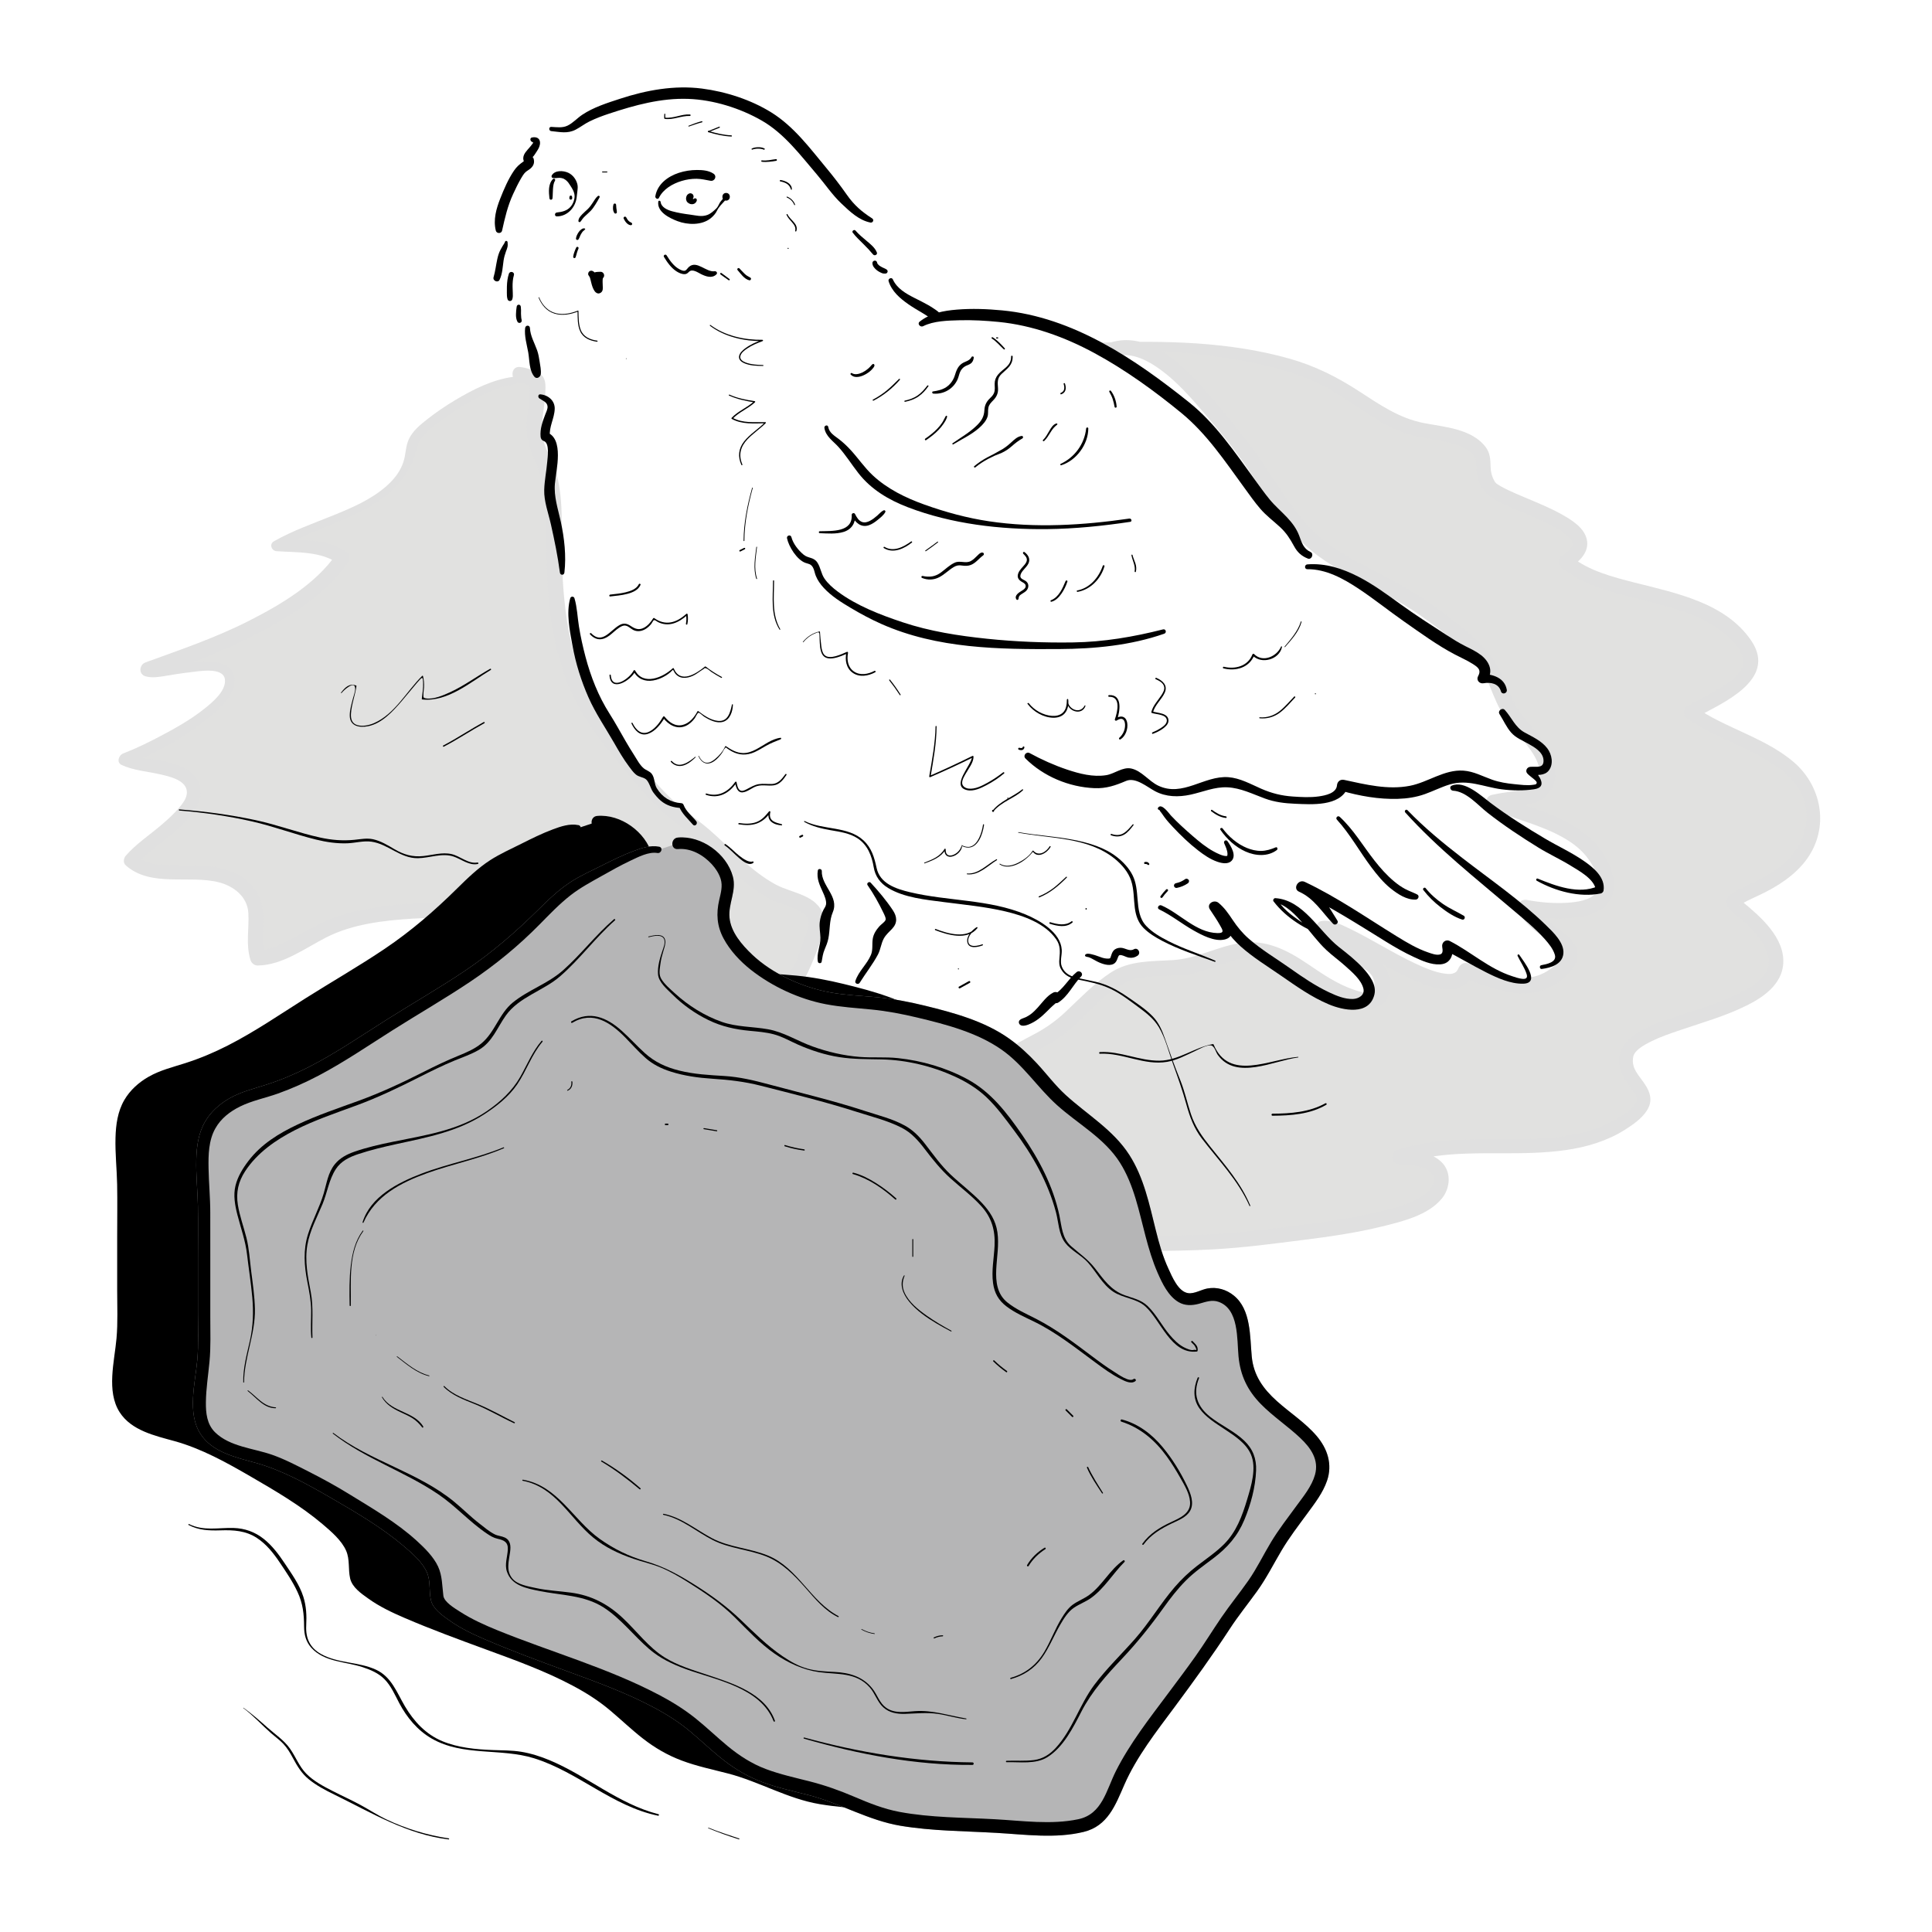 <svg viewBox="0 0 93.543 93.543" height="3.3cm" width="3.3cm" xmlns="http://www.w3.org/2000/svg" data-name="artwork" id="c">
  <g>
    <path stroke-width="0" fill="#e1e1e0" d="M24.892,18.422c-1.32.17-3.353,1.412-4.349,2.301-.856.764-.474.939-.852,1.78-1.006,2.236-4.417,2.705-6.301,3.929,1.011.02,2.363-.033,3.193.573-1.723,2.572-6.498,4.51-9.44,5.405.755.317,3.543-.679,3.931.264.615,1.494-4.061,3.71-5.029,4.103.871.401,3.306.262,3.341,1.577.029,1.093-2.357,2.491-3.055,3.312,1.139,1.059,3.748.086,5.174,1.069,1.524,1.051.508,2.222.977,3.65,1.26.006,2.918-1.426,4.238-1.767,2.234-.576,4.634-.675,6.913-.406.885.105,1.773.367,2.669.267.891-.1,1.608-.741,2.45-.876.571-.092,3.68-.182,4.153.077,1.2.655-1.829,2.358-.54,4.055,1.055,1.389,5.175,1.008,6.175-.402.281-.396,1.107-2.364.993-2.828-.219-.89-1.586-1.008-2.206-1.379-1.537-.92-2.68-2.347-4.126-3.39-1.375-.992-2.29-2.281-3.375-3.562-2.271-2.68-2.744-5.031-2.96-8.442-.088-1.379.045-3.311-.272-4.658-.207-.879-.698-1.24-.715-2.256-.013-.811.24-1.559.13-2.372-.242-.119-.563-.296-.835-.306"></path>
    <path stroke-width="0" fill="#e0e0e0" d="M24.892,18.24c-1.021.125-1.982.613-2.855,1.134-.457.273-.899.571-1.317.899-.356.279-.745.588-.934,1.011-.153.342-.135.726-.253,1.08-.156.471-.448.839-.816,1.165-.737.653-1.674,1.056-2.577,1.421-.968.392-1.971.741-2.881,1.26-.232.133-.114.46.129.477,1.011.07,2.154-.006,3.019.613l-.123-.47c-1.01,1.447-2.651,2.422-4.192,3.209-1.626.831-3.333,1.41-5.044,2.032-.313.114-.351.576,0,.675.309.087.643.033.953-.019.402-.068.801-.133,1.208-.178.392-.044,1.602-.275,1.68.344.071.557-.604,1.109-.98,1.411-.646.518-1.383.936-2.113,1.321-.596.315-1.205.615-1.834.857-.216.083-.334.435-.073.556.589.273,1.262.312,1.888.458.441.103,1.286.286,1.272.881-.006.27-.201.524-.367.722-.263.314-.572.589-.882.854-.567.483-1.217.911-1.708,1.476-.113.13-.142.346,0,.472,1.211,1.075,3.065.452,4.505.818.724.184,1.383.698,1.428,1.488.043.774-.133,1.511.103,2.274.047.151.188.269.35.267,1.206-.018,2.286-.835,3.319-1.362,1.27-.647,2.777-.82,4.183-.908,1.586-.099,3.14.025,4.705.277.723.117,1.478.203,2.191-.02.648-.203,1.217-.587,1.879-.751.148-.037-.012-.007.122-.019.059-.005.118-.011.177-.016.198-.015.396-.025.594-.033.464-.019.93-.027,1.394-.024.442.003.887.01,1.326.059.1.011.217.027.333.062.015.004.1.062.1.078,0,.003-.009.064,0,.041-.016.047-.034.123-.045.151-.053.135-.159.302-.245.441-.216.35-.448.692-.615,1.07-.369.834-.329,1.801.402,2.435.675.586,1.649.742,2.514.759.977.019,1.984-.151,2.878-.552.369-.166.737-.389,1.008-.693.244-.273.394-.607.541-.939.197-.446.379-.901.521-1.368.104-.344.226-.741.118-1.098-.311-1.026-1.519-1.08-2.316-1.51-1.229-.664-2.191-1.77-3.238-2.672-.552-.475-1.162-.878-1.699-1.371-.52-.478-.988-1.008-1.44-1.549-.886-1.061-1.814-2.103-2.484-3.319-1.187-2.156-1.459-4.705-1.497-7.129-.021-1.318.087-2.762-.315-4.036-.167-.528-.499-.996-.603-1.544-.138-.724.095-1.465.118-2.189.011-.355.05-.742-.293-.935-.293-.164-.606-.282-.94-.316-.477-.049-.474.698,0,.746.228.023.446.155.647.256l-.185-.322c.087.761-.123,1.498-.131,2.256-.006.601.166,1.121.42,1.657.547,1.154.514,2.46.526,3.712.024,2.38.153,4.875,1.072,7.102.481,1.166,1.163,2.216,1.969,3.183.884,1.061,1.723,2.185,2.764,3.101.52.457,1.096.842,1.619,1.297.515.448,1.006.922,1.518,1.373.519.459,1.062.904,1.654,1.268.392.241.837.358,1.263.522.199.077.404.165.575.294.065.049.129.107.178.172.029.039.051.082.073.125.011.021.036.159.025.056.036.326-.154.751-.269,1.071-.228.635-.467,1.438-1.05,1.84-.709.488-1.634.678-2.479.729-.794.048-1.772.015-2.445-.47-.68-.489-.522-1.27-.168-1.905.302-.543.962-1.233.809-1.91-.164-.721-1.034-.739-1.619-.769-.885-.046-1.778-.028-2.662.027-.369.023-.731.058-1.082.183-.607.215-1.158.606-1.797.728-.746.142-1.526-.061-2.261-.177s-1.485-.175-2.23-.2c-1.505-.05-3.02.067-4.495.371-.637.131-1.231.303-1.815.591-.562.277-1.098.603-1.658.885-.451.228-.941.456-1.455.464l.35.267c-.231-.749-.017-1.494-.108-2.254-.102-.853-.707-1.512-1.488-1.836-.774-.321-1.645-.304-2.468-.312-.708-.007-1.631.047-2.2-.458v.472c.872-1.003,2.183-1.587,2.897-2.742.291-.47.36-1.05.016-1.514-.346-.467-.952-.649-1.495-.769-.61-.134-1.279-.153-1.86-.394l.073.556c1.414-.611,2.836-1.392,4.018-2.384.487-.409,1.113-.959,1.146-1.648.038-.791-.731-.99-1.376-.988-.505.002-1.008.081-1.508.142-.332.041-.903.072-1.16-.053l-.084.639c1.399-.349,2.766-.916,4.075-1.513,1.418-.647,2.804-1.405,4.018-2.391.593-.482,1.128-1.026,1.551-1.665.107-.162.023-.37-.123-.47-.958-.65-2.262-.569-3.366-.532l.129.477c1.537-1.099,3.501-1.409,5.023-2.549.668-.5,1.285-1.209,1.532-2.019.12-.395.138-.694.442-1.01.356-.37.78-.681,1.202-.97.954-.654,2.064-1.321,3.223-1.507.2-.032.155-.382-.048-.357h0Z"></path>
  </g>
  <g>
    <path stroke-width="0" fill="#e1e1e0" d="M53.363,16.731c3.202-.001,6.766.135,9.797,1.197,1.892.662,3.161,1.985,4.756,2.64.946.389,2.277.347,3.141.83,1.296.726.38,1.074,1.043,2.147.512.83,6.372,1.997,3.71,3.657,2.057,1.665,5.772,1.325,7.999,3.276,2.325,2.037-.029,2.967-1.946,4.012,1.971,1.519,6.279,2.031,5.901,5.49-.159,1.456-1.329,2.368-2.544,2.973-1.975.984-1.398.43-.139,1.82,3.896,4.304-5.973,4.255-6.336,6.344-.269,1.551,2.142,1.741-.166,3.256-3.037,1.993-7.513.472-10.82,1.653.904.017,2.373.264,1.952,1.472-.581,1.666-6.758,2.169-8.183,2.368-3.166.442-6.469.35-9.665.264.006-1.477.482-3.131-.05-4.752-.354-1.077-.286-.346-1.124-.867-.593-.369-1.317-1.05-1.952-1.268-.099.205-.336.405-.416.559-.679-1.085-.362-1.933.532-2.571.968-.69,1.76-.862,2.668-1.653.789-.687,2.021-2.045,2.931-2.41,1.012-.405,2.331-.145,3.429-.455,1.335-.377,2.299-1.001,3.65-.559,1.178.385,2.148,1.39,3.241,1.87.707.311,2.223.985,2.147-.45-.076-1.422-2.608-1.188-2.831-2.604,1.089-.19,6.185,4.011,6.88,2.04,1.473.474,2.993,1.263,4.386.165,1.884-1.486-.835-1.816-1.517-3.231,1.517.292,5.096.486,3.565-2.259-.964-1.728-3.438-2.183-5.064-2.829,1.232-.3,2.956-.052,2.507-1.913-.213-.884-1.482-1.925-1.892-2.759-.578-1.176-.583-1.795-1.535-2.724-.779-.76-1.664-1.424-2.545-2.044-1.867-1.315-4.46-2.104-5.923-3.805-1.393-1.619-2.259-3.449-3.665-5.035-1.188-1.34-3.502-4.534-5.638-3.563"></path>
    <path stroke-width="0" fill="#e0e0e0" d="M53.363,16.865c2.584.084,5.206.218,7.735.793,1.219.277,2.396.656,3.474,1.3.953.569,1.831,1.27,2.834,1.755.49.237.991.384,1.526.482.57.105,1.169.168,1.71.388.297.121.76.338.82.694.048.285.002.603.09.9.173.588.523.875,1.048,1.132.548.269,1.121.486,1.679.733.575.254,1.244.52,1.688.975.083.085.112.11.164.228.01.023.017.11.015.118-.038.194-.285.386-.515.533-.173.11-.258.406-.071.554,1.498,1.19,3.48,1.413,5.262,1.937.919.27,1.847.621,2.599,1.23.564.457,1.366,1.229.778,1.964-.277.347-.677.593-1.053.816-.476.282-.97.531-1.455.797-.246.135-.193.443,0,.588,1.923,1.452,6.436,2.109,5.693,5.429-.22.983-.989,1.68-1.825,2.173-.423.249-.872.451-1.313.665-.205.1-.479.206-.595.418-.272.498.543.906.823,1.172.44.417.902.94,1.09,1.518.119.367.099.655-.086.958-.186.307-.53.564-.877.768-.93.547-1.989.855-3.005,1.195-.895.3-1.907.577-2.655,1.179-.298.24-.5.54-.541.925-.073.676.308,1.136.676,1.648.122.17.226.313.157.495-.14.377-.659.663-.977.856-.87.525-1.875.772-2.877.879-2.097.225-4.219-.048-6.31.276-.477.074-.948.185-1.404.344-.372.13-.32.687.095.698.478.013,1.142.042,1.514.388.185.173.176.407.089.632-.033.084-.123.2-.243.307-.701.627-1.859.858-2.759,1.06-1.146.257-2.312.424-3.477.566-1.288.157-2.575.331-3.871.411-2.38.146-4.766.079-7.148.014l.37.37c.012-.969.189-1.928.202-2.897.011-.822-.066-1.828-.503-2.552-.239-.395-.659-.266-.982-.449-.734-.415-1.311-1.052-2.115-1.35-.151-.056-.345.037-.421.171-.115.204-.294.36-.416.559h.644c-.241-.405-.421-.878-.221-1.338.204-.469.674-.769,1.095-1.021.472-.283.977-.508,1.447-.797.448-.275.844-.613,1.226-.972.691-.65,1.366-1.408,2.206-1.867.926-.506,2.13-.28,3.141-.44,1.113-.176,2.141-.884,3.296-.784,1.106.096,2.008.918,2.903,1.493.863.555,3.415,1.841,3.563-.082.067-.873-.537-1.397-1.263-1.737-.569-.267-1.449-.486-1.581-1.2l-.266.468c-.131.019-.014,0,.013.008.057.016-.073-.02.035.005.089.02.175.045.261.075.208.073.392.163.61.273.557.28,1.097.592,1.642.892.575.316,1.155.627,1.758.886.507.217,1.054.432,1.613.439.565.007,1.011-.272,1.21-.805l-.464.264c.814.265,1.611.603,2.468.705s1.652-.127,2.32-.668c.412-.333.844-.829.697-1.401-.118-.461-.544-.767-.906-1.033-.477-.35-1.011-.678-1.286-1.223l-.424.551c.681.129,1.384.2,2.077.166.663-.033,1.429-.147,1.927-.631.57-.555.445-1.362.149-2.021-.429-.956-1.242-1.624-2.163-2.085-1.053-.527-2.198-.813-3.289-1.243v.726c.781-.183,1.751-.113,2.397-.661.785-.666.439-1.876-.066-2.598-.34-.486-.749-.916-1.112-1.384-.35-.452-.561-.965-.775-1.49-.201-.497-.417-.969-.75-1.393-.427-.545-.971-1-1.506-1.434-1.051-.849-2.154-1.595-3.347-2.228-1.116-.592-2.295-1.134-3.281-1.936-1.064-.865-1.802-2.074-2.549-3.206-.723-1.096-1.505-2.113-2.353-3.113-1.307-1.541-3.326-4.075-5.631-3.074-.423.184-.058.803.363.621.829-.36,1.725.115,2.387.603.801.59,1.469,1.359,2.111,2.112.742.869,1.464,1.734,2.103,2.684.759,1.129,1.469,2.326,2.403,3.324,1.612,1.723,4.001,2.396,5.895,3.728.572.403,1.136.819,1.671,1.271.472.399.969.819,1.31,1.341.261.4.422.846.604,1.285.213.51.445.968.786,1.404.376.481.812.923,1.139,1.442.218.347.448.911.236,1.313-.162.307-.588.38-.896.439-.445.085-.897.12-1.339.223-.395.093-.318.601,0,.726.826.325,1.684.56,2.507.894.803.325,1.646.767,2.161,1.489.225.315.437.711.486,1.101.028.219-.01.407-.127.551-.278.342-.909.433-1.365.462-.654.042-1.32-.012-1.963-.134-.326-.062-.577.248-.424.551.285.564.801.948,1.302,1.309.211.152.43.299.617.481.071.07.129.13.175.219.022.042.034.08.027.118-.046.272-.356.509-.561.659-.384.283-.83.434-1.307.434-.933.002-1.827-.424-2.698-.708-.206-.067-.395.08-.464.264-.013.036-.052.097-.073.123-.015.018-.089.084-.034.036-.019.017-.121.067-.053.038-.175.076-.27.067-.485.043-.433-.048-.984-.28-1.421-.485-1.104-.517-2.128-1.184-3.226-1.712-.41-.197-.859-.418-1.325-.35-.216.031-.299.287-.266.468.131.715.744,1.117,1.359,1.4.456.21,1.28.424,1.435.977.061.217.045.551-.15.611-.228.069-.547-.041-.774-.116-.846-.281-1.564-.78-2.296-1.276-.953-.645-1.976-1.17-3.161-1.011-1.143.153-2.154.761-3.316.836-1.045.068-2.122.011-3.036.605-.824.536-1.507,1.267-2.222,1.933-.444.414-.92.751-1.456,1.037-.562.301-1.133.582-1.635.98-.407.323-.752.757-.854,1.278-.116.592.079,1.164.385,1.667.147.242.497.241.644,0,.122-.199.3-.354.415-.559l-.421.171c.714.265,1.253.87,1.901,1.252.218.128.448.22.701.243.009,0,.18.016.182.01-.033.107-.183-.226-.109-.011.116.34.239.663.304,1.02.08.444.088.9.072,1.349-.033.891-.184,1.774-.194,2.666-.002.204.172.365.37.37,2.301.061,4.606.125,6.906-.004,1.524-.086,2.82-.266,4.287-.449,1.299-.162,2.6-.347,3.872-.661.965-.238,2.223-.541,2.883-1.352.409-.502.473-1.275-.009-1.754-.512-.509-1.359-.595-2.043-.61l.095.698c2.041-.714,4.263-.457,6.384-.544,1.036-.042,2.091-.149,3.079-.482.472-.159.931-.366,1.353-.633.394-.25.827-.547,1.078-.951.358-.574.05-1.063-.305-1.532-.165-.218-.339-.456-.378-.734-.017-.12-.007-.241.02-.358.005-.024.046-.11.01-.036.018-.039.041-.075.064-.111.026-.041.033-.048.108-.123.067-.066.126-.111.161-.136.169-.121.353-.22.539-.311.443-.215.913-.377,1.381-.535,1.092-.37,2.214-.688,3.248-1.205.801-.4,1.664-1.016,1.741-1.987.1-1.266-1.095-2.304-1.969-3.019-.035-.029-.069-.067-.107-.091-.055-.034-.024-.02-.024-.024,0,.122.041.099.002.245-.015.055-.035.007-.01.019.013.006-.092.036.005,0,.029-.011.058-.035.085-.05.384-.217.798-.383,1.19-.586.864-.446,1.709-1.06,2.191-1.925.834-1.496.394-3.309-.885-4.381-1.156-.969-2.616-1.431-3.926-2.14-.297-.161-.585-.338-.854-.544v.588c1.307-.704,4.057-1.846,2.751-3.763-1.247-1.83-3.641-2.297-5.639-2.805-1.068-.272-2.208-.566-3.088-1.264l-.071.554c.482-.307.996-.782.831-1.414-.139-.535-.697-.891-1.145-1.146-.598-.34-1.24-.597-1.872-.864-.278-.118-.557-.235-.829-.367-.11-.054-.22-.109-.326-.171-.045-.026-.089-.054-.133-.082-.083-.055-.023-.017-.069-.052-.022-.017-.095-.107-.032-.024-.06-.079-.107-.178-.144-.268-.068-.167-.094-.334-.099-.513-.01-.341-.019-.651-.231-.938-.67-.907-2.01-.981-3.018-1.179-1.169-.23-2.121-.885-3.104-1.526-1.07-.698-2.163-1.246-3.396-1.593-2.943-.828-6.025-.871-9.058-.774-.173.006-.174.264,0,.27h0Z"></path>
  </g>
  <g>
    <g>
      <path stroke-width="0" fill="#000" d="M27.958,40.103c-.742-.167-2.567.945-3.383,1.348-1.219.602-2.028,1.565-2.978,2.487-2.072,2.012-4.358,3.19-6.768,4.722-2.161,1.373-3.833,2.572-6.303,3.256-1.275.353-2.323,1.023-2.561,2.354-.181,1.013.005,2.25.005,3.277v6.661c0,1.066-.419,2.702-.087,3.67.469,1.369,2.466,1.417,3.601,1.924,1.145.511,2.405,1.161,3.457,1.819,1.171.732,2.868,1.711,3.737,2.814.354.449.396.507.497,1.079.161.906-.144.851.611,1.456,1.044.838,2.837,1.429,4.102,1.929,2.28.901,4.837,1.648,6.917,2.962,1.266.8,2.208,2.037,3.563,2.746,1.177.615,2.481.767,3.731,1.166,1.069.341,2.036.921,3.138,1.163,1.54.338,3.337.344,4.918.426,1.269.066,2.971.248,4.229-.006,1.442-.291,1.496-1.584,2.129-2.696,1.385-2.432,3.253-4.457,4.724-6.819.713-1.145,1.682-2.151,2.299-3.383.634-1.265,1.374-2.036,2.137-3.192,1.871-2.833-2.456-3.473-3.182-5.922-.274-.927.014-2.812-.941-3.47-1.296-.892-1.863,1.068-2.966-1.01-1.142-2.151-.869-4.803-2.742-6.674-.96-.959-2.158-1.605-3.039-2.666-1.081-1.303-1.996-2.241-3.623-2.833-1.204-.438-2.383-.758-3.621-.998-1.387-.269-2.944-.167-4.284-.634-1.046-.365-2.336-.99-3.11-1.797-.475-.495-.935-1.059-1.044-1.773-.108-.709.353-1.336.163-2.008-.268-.948-1.39-1.807-2.375-1.691"></path>
      <path stroke-width="0" fill="#000" d="M28,39.95c-.414-.086-.853.064-1.236.208-.526.197-1.03.447-1.531.699-.507.255-1.031.487-1.508.796-.586.38-1.095.873-1.59,1.362-1.09,1.078-2.224,2.058-3.497,2.917-1.259.849-2.578,1.603-3.862,2.414-1.237.782-2.448,1.613-3.753,2.278-.658.335-1.339.622-2.043.848-.607.195-1.222.341-1.781.66-.477.271-.901.649-1.179,1.126-.324.556-.412,1.2-.428,1.834-.02.752.064,1.502.079,2.254.016.848.002,1.697.002,2.545v2.59c0,.77.036,1.549-.032,2.316-.098,1.113-.5,2.566.153,3.582.571.887,1.705,1.134,2.653,1.396,1.302.36,2.524,1.039,3.688,1.714,1.194.692,2.433,1.416,3.487,2.311.407.346.921.784,1.138,1.286.185.427.092.895.191,1.333s.537.734.879.979c.541.389,1.152.678,1.762.94,1.282.551,2.599,1.035,3.908,1.515,1.431.525,2.872,1.043,4.221,1.759.643.341,1.252.725,1.81,1.195.537.451,1.043.938,1.596,1.369.575.449,1.19.807,1.874,1.064.732.276,1.5.435,2.256.631,1.515.395,2.875,1.22,4.427,1.481,1.539.258,3.101.255,4.654.345,1.379.079,2.86.286,4.222-.048,1.166-.286,1.534-1.296,1.967-2.286.592-1.353,1.553-2.575,2.428-3.754.923-1.245,1.828-2.49,2.674-3.788.411-.631.887-1.217,1.326-1.828.453-.63.79-1.307,1.184-1.971.371-.626.816-1.202,1.245-1.788.363-.495.754-.998.956-1.585.274-.796.024-1.554-.506-2.174-.554-.648-1.29-1.116-1.921-1.683-.67-.602-1.131-1.248-1.218-2.163-.091-.967-.029-2.264-.863-2.944-.366-.298-.816-.429-1.282-.347-.296.052-.63.269-.934.226-.483-.068-.779-.803-.954-1.18-.277-.596-.455-1.232-.613-1.868-.312-1.249-.574-2.543-1.28-3.643-.782-1.218-2.035-1.947-3.084-2.904-.514-.469-.927-1.029-1.4-1.537-.408-.439-.849-.846-1.338-1.193-1.196-.85-2.692-1.254-4.1-1.598-.759-.185-1.522-.331-2.3-.405-.753-.071-1.513-.096-2.259-.232-1.332-.243-2.793-.889-3.781-1.83-.493-.469-1.03-1.084-1.098-1.791-.066-.679.348-1.298.163-1.987-.298-1.112-1.518-1.993-2.664-1.89-.354.032-.357.589,0,.557.633-.057,1.23.284,1.648.739.187.204.345.448.427.714.104.341.005.677-.072,1.012-.152.66-.114,1.257.21,1.863.312.585.804,1.109,1.321,1.517,1.026.809,2.348,1.423,3.633,1.667.726.138,1.466.185,2.2.256.756.073,1.492.215,2.23.391,1.394.333,2.888.721,4.077,1.553,1.058.74,1.737,1.833,2.684,2.685,1.022.919,2.298,1.599,3.048,2.787.686,1.088.922,2.371,1.247,3.595.157.591.331,1.178.577,1.739.222.507.513,1.122,1.011,1.417.311.184.654.171.993.08.318-.086.621-.21.949-.092.988.353.884,1.801.963,2.641.087.922.436,1.651,1.086,2.312.589.6,1.298,1.064,1.907,1.641.505.478.914,1.054.71,1.778-.158.561-.56,1.045-.897,1.506-.418.572-.853,1.131-1.221,1.737-.381.628-.691,1.284-1.114,1.888s-.888,1.174-1.304,1.782c-.429.627-.823,1.275-1.264,1.894-.432.608-.881,1.204-1.327,1.801-.89,1.192-1.841,2.405-2.513,3.739-.464.92-.657,2.084-1.82,2.331-1.314.278-2.725.072-4.051,0-1.535-.084-3.088-.071-4.604-.354-.764-.143-1.469-.425-2.18-.729-.7-.299-1.401-.552-2.139-.741-.72-.184-1.45-.342-2.147-.603-.686-.257-1.297-.651-1.859-1.116-.527-.436-1.019-.912-1.553-1.34s-1.108-.786-1.711-1.107c-2.501-1.327-5.272-2.097-7.888-3.162-.617-.251-1.231-.528-1.793-.888-.269-.173-.778-.471-.817-.78-.06-.477-.049-.972-.258-1.418-.221-.472-.647-.893-1.027-1.239-.979-.892-2.143-1.566-3.266-2.258-.636-.392-1.292-.752-1.958-1.09-.58-.294-1.171-.606-1.786-.821-.896-.314-2.049-.39-2.757-1.086-.397-.39-.453-.933-.446-1.464.008-.655.113-1.303.174-1.953.068-.717.039-1.441.039-2.16v-2.529c0-.843,0-1.686-.001-2.529,0-.717-.07-1.431-.083-2.148-.012-.65.001-1.349.328-1.931.271-.484.711-.822,1.202-1.064.58-.285,1.226-.409,1.832-.626.671-.24,1.323-.532,1.953-.862,1.238-.65,2.393-1.441,3.573-2.188,1.253-.793,2.54-1.532,3.771-2.357,1.227-.823,2.354-1.747,3.39-2.801.474-.482.944-.974,1.478-1.391.473-.369.992-.644,1.513-.937.458-.258.916-.516,1.391-.74.37-.174.874-.441,1.3-.37.197.033.286-.263.084-.305h0Z"></path>
    </g>
    <g>
      <path stroke-width="0" fill="#b5b5b6" d="M31.869,41.149c-.742-.167-2.567.945-3.383,1.348-1.219.602-2.028,1.565-2.978,2.487-2.072,2.012-4.358,3.19-6.768,4.722-2.161,1.373-3.833,2.572-6.303,3.256-1.275.353-2.323,1.023-2.561,2.354-.181,1.013.005,2.25.005,3.277v6.661c0,1.066-.419,2.702-.087,3.67.469,1.369,2.466,1.417,3.601,1.924,1.145.511,2.405,1.161,3.457,1.819,1.171.732,2.868,1.711,3.737,2.814.354.449.396.507.497,1.079.161.906-.144.851.611,1.456,1.044.838,2.837,1.429,4.102,1.929,2.28.901,4.837,1.648,6.917,2.962,1.266.8,2.208,2.037,3.563,2.746,1.177.615,2.481.767,3.731,1.166,1.069.341,2.036.921,3.138,1.163,1.54.338,3.337.344,4.918.426,1.269.066,2.971.248,4.229-.006,1.442-.291,1.496-1.584,2.129-2.696,1.385-2.432,3.253-4.457,4.724-6.819.713-1.145,1.682-2.151,2.299-3.383.634-1.265,1.374-2.036,2.137-3.192,1.871-2.833-2.456-3.473-3.182-5.922-.274-.927.014-2.812-.941-3.47-1.296-.892-1.863,1.068-2.966-1.01-1.142-2.151-.869-4.803-2.742-6.674-.96-.959-2.158-1.605-3.039-2.666-1.081-1.303-1.996-2.241-3.623-2.833-1.204-.438-2.383-.758-3.621-.998-1.387-.269-2.944-.167-4.284-.634-1.046-.365-2.336-.99-3.11-1.797-.475-.495-.935-1.059-1.044-1.773-.108-.709.353-1.336.163-2.008-.268-.948-1.39-1.807-2.375-1.691"></path>
      <path stroke-width="0" fill="#b5b5b6" d="M31.911,40.997c-.414-.086-.853.064-1.236.208-.526.197-1.03.447-1.531.699-.507.255-1.031.487-1.508.796-.586.38-1.095.873-1.59,1.362-1.09,1.078-2.224,2.058-3.497,2.917-1.259.849-2.578,1.603-3.862,2.414-1.237.782-2.448,1.613-3.753,2.278-.658.335-1.339.622-2.043.848-.607.195-1.222.341-1.781.66-.477.271-.901.649-1.179,1.126-.324.556-.412,1.2-.428,1.834-.02.752.064,1.502.079,2.254.016.848.002,1.697.002,2.545v2.59c0,.77.036,1.549-.032,2.316-.098,1.113-.5,2.566.153,3.582.571.887,1.705,1.134,2.653,1.396,1.302.36,2.524,1.039,3.688,1.714,1.194.692,2.433,1.416,3.487,2.311.407.346.921.784,1.138,1.286.185.427.092.895.191,1.333s.537.734.879.979c.541.389,1.152.678,1.762.94,1.282.551,2.599,1.035,3.908,1.515,1.431.525,2.872,1.043,4.221,1.759.643.341,1.252.725,1.81,1.195.537.451,1.043.938,1.596,1.369.575.449,1.19.807,1.874,1.064.732.276,1.5.435,2.256.631,1.515.395,2.875,1.22,4.427,1.481,1.539.258,3.101.255,4.654.345,1.379.079,2.86.286,4.222-.048,1.166-.286,1.534-1.296,1.967-2.286.592-1.353,1.553-2.575,2.428-3.754.923-1.245,1.828-2.49,2.674-3.788.411-.631.887-1.217,1.326-1.828.453-.63.79-1.307,1.184-1.971.371-.626.816-1.202,1.245-1.788.363-.495.754-.998.956-1.585.274-.796.024-1.554-.506-2.174-.554-.648-1.29-1.116-1.921-1.683-.67-.602-1.131-1.248-1.218-2.163-.091-.967-.029-2.264-.863-2.944-.366-.298-.816-.429-1.282-.347-.296.052-.63.269-.934.226-.483-.068-.779-.803-.954-1.18-.277-.596-.455-1.232-.613-1.868-.312-1.249-.574-2.543-1.28-3.643-.782-1.218-2.035-1.947-3.084-2.904-.514-.469-.927-1.029-1.4-1.537-.408-.439-.849-.846-1.338-1.193-1.196-.85-2.692-1.254-4.1-1.598-.759-.185-1.522-.331-2.3-.405-.753-.071-1.513-.096-2.259-.232-1.332-.243-2.793-.889-3.781-1.83-.493-.469-1.03-1.084-1.098-1.791-.066-.679.348-1.298.163-1.987-.298-1.112-1.518-1.993-2.664-1.89-.354.032-.357.589,0,.557.633-.057,1.23.284,1.648.739.187.204.345.448.427.714.104.341.005.677-.072,1.012-.152.66-.114,1.257.21,1.863.312.585.804,1.109,1.321,1.517,1.026.809,2.348,1.423,3.633,1.667.726.138,1.466.185,2.2.256.756.073,1.492.215,2.23.391,1.394.333,2.888.721,4.077,1.553,1.058.74,1.737,1.833,2.684,2.685,1.022.919,2.298,1.599,3.048,2.787.686,1.088.922,2.371,1.247,3.595.157.591.331,1.178.577,1.739.222.507.513,1.122,1.011,1.417.311.184.654.171.993.08.318-.086.621-.21.949-.092.988.353.884,1.801.963,2.641.087.922.436,1.651,1.086,2.312.589.6,1.298,1.064,1.907,1.641.505.478.914,1.054.71,1.778-.158.561-.56,1.045-.897,1.506-.418.572-.853,1.131-1.221,1.737-.381.628-.691,1.284-1.114,1.888s-.888,1.174-1.304,1.782c-.429.627-.823,1.275-1.264,1.894-.432.608-.881,1.204-1.327,1.801-.89,1.192-1.841,2.405-2.513,3.739-.464.92-.657,2.084-1.82,2.331-1.314.278-2.725.072-4.051,0-1.535-.084-3.088-.071-4.604-.354-.764-.143-1.469-.425-2.18-.729-.7-.299-1.401-.552-2.139-.741-.72-.184-1.45-.342-2.147-.603-.686-.257-1.297-.651-1.859-1.116-.527-.436-1.019-.912-1.553-1.34s-1.108-.786-1.711-1.107c-2.501-1.327-5.272-2.097-7.888-3.162-.617-.251-1.231-.528-1.793-.888-.269-.173-.778-.471-.817-.78-.06-.477-.049-.972-.258-1.418-.221-.472-.647-.893-1.027-1.239-.979-.892-2.143-1.566-3.266-2.258-.636-.392-1.292-.752-1.958-1.09-.58-.294-1.171-.606-1.786-.821-.896-.314-2.049-.39-2.757-1.086-.397-.39-.453-.933-.446-1.464.008-.655.113-1.303.174-1.953.068-.717.039-1.441.039-2.16v-2.529c0-.843,0-1.686-.001-2.529,0-.717-.07-1.431-.083-2.148-.012-.65.001-1.349.328-1.931.271-.484.711-.822,1.202-1.064.58-.285,1.226-.409,1.832-.626.671-.24,1.323-.532,1.953-.862,1.238-.65,2.393-1.441,3.573-2.188,1.253-.793,2.54-1.532,3.771-2.357s2.354-1.747,3.39-2.801c.474-.482.944-.974,1.478-1.391.473-.369.992-.644,1.513-.937.458-.258.916-.516,1.391-.74.37-.174.874-.441,1.3-.37.197.033.286-.263.084-.305h0Z"></path>
    </g>
    <path stroke-width="0" fill="#000" d="M31.911,40.997c-.414-.086-.853.064-1.236.208-.526.197-1.03.447-1.531.699-.507.255-1.031.487-1.508.796-.586.38-1.095.873-1.59,1.362-1.09,1.078-2.224,2.058-3.497,2.917-1.259.849-2.578,1.603-3.862,2.414-1.237.782-2.448,1.613-3.753,2.278-.658.335-1.339.622-2.043.848-.607.195-1.222.341-1.781.66-.477.271-.901.649-1.179,1.126-.324.556-.412,1.2-.428,1.834-.02.752.064,1.502.079,2.254.016.848.002,1.697.002,2.545v2.59c0,.77.036,1.549-.032,2.316-.098,1.113-.5,2.566.153,3.582.571.887,1.705,1.134,2.653,1.396,1.302.36,2.524,1.039,3.688,1.714,1.194.692,2.433,1.416,3.487,2.311.407.346.921.784,1.138,1.286.185.427.092.895.191,1.333s.537.734.879.979c.541.389,1.152.678,1.762.94,1.282.551,2.599,1.035,3.908,1.515,1.431.525,2.872,1.043,4.221,1.759.643.341,1.252.725,1.81,1.195.537.451,1.043.938,1.596,1.369.575.449,1.19.807,1.874,1.064.732.276,1.5.435,2.256.631,1.515.395,2.875,1.22,4.427,1.481,1.539.258,3.101.255,4.654.345,1.379.079,2.86.286,4.222-.048,1.166-.286,1.534-1.296,1.967-2.286.592-1.353,1.553-2.575,2.428-3.754.923-1.245,1.828-2.49,2.674-3.788.411-.631.887-1.217,1.326-1.828.453-.63.79-1.307,1.184-1.971.371-.626.816-1.202,1.245-1.788.363-.495.754-.998.956-1.585.274-.796.024-1.554-.506-2.174-.554-.648-1.29-1.116-1.921-1.683-.67-.602-1.131-1.248-1.218-2.163-.091-.967-.029-2.264-.863-2.944-.366-.298-.816-.429-1.282-.347-.296.052-.63.269-.934.226-.483-.068-.779-.803-.954-1.18-.277-.596-.455-1.232-.613-1.868-.312-1.249-.574-2.543-1.28-3.643-.782-1.218-2.035-1.947-3.084-2.904-.514-.469-.927-1.029-1.4-1.537-.408-.439-.849-.846-1.338-1.193-1.196-.85-2.692-1.254-4.1-1.598-.759-.185-1.522-.331-2.3-.405-.753-.071-1.513-.096-2.259-.232-1.332-.243-2.793-.889-3.781-1.83-.493-.469-1.03-1.084-1.098-1.791-.066-.679.348-1.298.163-1.987-.298-1.112-1.518-1.993-2.664-1.89-.354.032-.357.589,0,.557.633-.057,1.23.284,1.648.739.187.204.345.448.427.714.104.341.005.677-.072,1.012-.152.66-.114,1.257.21,1.863.312.585.804,1.109,1.321,1.517,1.026.809,2.348,1.423,3.633,1.667.726.138,1.466.185,2.2.256.756.073,1.492.215,2.23.391,1.394.333,2.888.721,4.077,1.553,1.058.74,1.737,1.833,2.684,2.685,1.022.919,2.298,1.599,3.048,2.787.686,1.088.922,2.371,1.247,3.595.157.591.331,1.178.577,1.739.222.507.513,1.122,1.011,1.417.311.184.654.171.993.08.318-.086.621-.21.949-.092.988.353.884,1.801.963,2.641.087.922.436,1.651,1.086,2.312.589.6,1.298,1.064,1.907,1.641.505.478.914,1.054.71,1.778-.158.561-.56,1.045-.897,1.506-.418.572-.853,1.131-1.221,1.737-.381.628-.691,1.284-1.114,1.888s-.888,1.174-1.304,1.782c-.429.627-.823,1.275-1.264,1.894-.432.608-.881,1.204-1.327,1.801-.89,1.192-1.841,2.405-2.513,3.739-.464.92-.657,2.084-1.82,2.331-1.314.278-2.725.072-4.051,0-1.535-.084-3.088-.071-4.604-.354-.764-.143-1.469-.425-2.18-.729-.7-.299-1.401-.552-2.139-.741-.72-.184-1.45-.342-2.147-.603-.686-.257-1.297-.651-1.859-1.116-.527-.436-1.019-.912-1.553-1.34s-1.108-.786-1.711-1.107c-2.501-1.327-5.272-2.097-7.888-3.162-.617-.251-1.231-.528-1.793-.888-.269-.173-.778-.471-.817-.78-.06-.477-.049-.972-.258-1.418-.221-.472-.647-.893-1.027-1.239-.979-.892-2.143-1.566-3.266-2.258-.636-.392-1.292-.752-1.958-1.09-.58-.294-1.171-.606-1.786-.821-.896-.314-2.049-.39-2.757-1.086-.397-.39-.453-.933-.446-1.464.008-.655.113-1.303.174-1.953.068-.717.039-1.441.039-2.16v-2.529c0-.843,0-1.686-.001-2.529,0-.717-.07-1.431-.083-2.148-.012-.65.001-1.349.328-1.931.271-.484.711-.822,1.202-1.064.58-.285,1.226-.409,1.832-.626.671-.24,1.323-.532,1.953-.862,1.238-.65,2.393-1.441,3.573-2.188,1.253-.793,2.54-1.532,3.771-2.357s2.354-1.747,3.39-2.801c.474-.482.944-.974,1.478-1.391.473-.369.992-.644,1.513-.937.458-.258.916-.516,1.391-.74.37-.174.874-.441,1.3-.37.197.033.286-.263.084-.305h0Z"></path>
    <path stroke-width="0" fill="#000" d="M9.129,73.836c.489.258,1,.278,1.543.26.635-.021,1.228.012,1.775.374.45.298.789.724,1.087,1.167.313.464.635.934.871,1.442.261.562.315,1.063.318,1.671.002.388.086.738.351,1.032.627.694,1.65.665,2.476.935.385.126.773.29,1.062.582.323.326.506.759.717,1.159.37.699.887,1.326,1.581,1.723,1.514.866,3.328.449,4.94.948,2.13.659,3.795,2.327,6.01,2.783.048.01.068-.061.02-.073-1.934-.494-3.453-1.855-5.271-2.614-.441-.184-.903-.331-1.376-.409-.455-.074-.911-.065-1.369-.083-.824-.032-1.684-.111-2.452-.431-.798-.333-1.374-.956-1.807-1.689-.393-.666-.648-1.42-1.396-1.768-.84-.39-1.84-.302-2.657-.757-.55-.306-.756-.771-.726-1.377.024-.49.009-.936-.142-1.409-.186-.582-.562-1.101-.898-1.606-.289-.434-.607-.862-1.019-1.188-.425-.337-.916-.512-1.458-.527-.742-.021-1.454.159-2.153-.188-.029-.014-.055.029-.026.044h0Z"></path>
    <path stroke-width="0" fill="#000" d="M34.297,88.522c.485.199.979.377,1.478.534.026.008.037-.032.011-.04-.497-.168-.996-.325-1.481-.523-.018-.007-.026.022-.008.029h0Z"></path>
    <path stroke-width="0" fill="#000" d="M11.78,82.7c.487.364.896.822,1.352,1.223.192.169.404.318.581.504.192.202.331.437.462.681.215.399.427.76.785,1.048.37.299.795.523,1.221.731,1.795.878,3.517,1.93,5.541,2.174.029.003.036-.047.007-.051-1.039-.151-2.058-.464-3.007-.912-.44-.208-.842-.475-1.268-.706-.442-.24-.902-.445-1.349-.675-.45-.231-.926-.481-1.282-.846-.341-.349-.504-.811-.782-1.205-.29-.412-.719-.692-1.092-1.023-.376-.334-.751-.662-1.159-.957-.009-.006-.017.008-.008.014h0Z"></path>
    <path stroke-width="0" fill="#000" d="M38.941,39.794c.401.223.838.325,1.286.404.442.077.908.14,1.292.39.49.32.692.85.784,1.402.073.439.317.772.699,1.004.773.47,1.819.568,2.701.683.997.13,2.003.221,2.984.454.878.209,1.91.571,2.45,1.347.208.298.19.593.157.933-.02.202-.016.354.089.531.184.311.457.416.798.484.543.108,1.084.211,1.588.451.488.232.918.566,1.351.886.379.28.744.561.989.971.32.535.473,1.19.683,1.773.237.659.467,1.306.653,1.982.165.599.366,1.141.746,1.638.818,1.069,1.753,2.014,2.307,3.262.01.021.048.006.038-.016-.45-1.082-1.204-1.935-1.927-2.839-.405-.506-.744-.977-.949-1.598-.181-.547-.301-1.112-.518-1.647-.27-.665-.509-1.34-.744-2.018-.133-.386-.296-.758-.582-1.056-.33-.343-.747-.616-1.134-.887-.392-.274-.799-.52-1.251-.68-.488-.174-1.008-.211-1.496-.37-.237-.077-.428-.238-.523-.473-.104-.255.01-.547-.005-.815-.047-.844-1.066-1.427-1.753-1.714-1.773-.741-3.754-.637-5.601-1.079-.669-.16-1.45-.413-1.611-1.175-.107-.504-.24-.966-.633-1.331-.756-.703-1.957-.491-2.845-.936-.025-.013-.047.024-.022.038h0Z"></path>
    <path stroke-width="0" fill="#000" d="M49.308,40.317c1.558.289,3.37.211,4.666,1.263.34.276.657.644.795,1.064s.119.877.176,1.313c.049.369.156.703.422.972.258.26.581.456.904.625.809.423,1.689.706,2.546,1.015.031.011.054-.041.023-.054-.754-.33-1.541-.575-2.275-.951-.378-.194-.763-.414-1.059-.723-.343-.358-.389-.829-.428-1.301-.032-.392-.061-.799-.239-1.157-.168-.339-.446-.638-.741-.871-.606-.481-1.358-.697-2.105-.845-.885-.176-1.79-.218-2.678-.376-.018-.003-.025.024-.008.027h0Z"></path>
    <path stroke-width="0" fill="#000" d="M29.725,44.508c-.883.759-1.589,1.695-2.459,2.467-.736.654-1.68.949-2.436,1.564-.668.543-.864,1.437-1.521,1.98-.33.273-.726.439-1.118.599-.56.229-1.104.487-1.643.761-1.049.532-2.09,1.02-3.197,1.423-.989.36-1.991.694-2.944,1.145-.912.431-1.755.947-2.375,1.757-.273.357-.522.759-.63,1.2-.114.464-.026.952.09,1.406.166.647.393,1.266.47,1.933.08.687.191,1.371.252,2.06.064.723.043,1.412-.117,2.122-.149.662-.333,1.314-.319,1.998,0,.025.039.025.039,0,.008-1.207.553-2.332.525-3.552-.014-.615-.104-1.226-.182-1.835-.069-.536-.096-1.078-.228-1.604-.134-.535-.33-1.056-.416-1.602-.095-.6.023-1.119.356-1.627.58-.885,1.482-1.513,2.411-1.986.967-.492,2.005-.836,3.021-1.212s1.982-.841,2.95-1.329c.579-.292,1.16-.582,1.76-.829.391-.16.798-.299,1.165-.511.662-.383.892-1.08,1.315-1.672.639-.894,1.81-1.189,2.621-1.891.961-.831,1.711-1.873,2.662-2.715.035-.031-.016-.082-.052-.052h0Z"></path>
    <path stroke-width="0" fill="#000" d="M11.995,67.352c.413.315.777.838,1.351.831.028,0,.027-.041,0-.043-.282-.017-.519-.139-.736-.314-.203-.164-.386-.351-.596-.506-.019-.014-.037.018-.019.032h0Z"></path>
    <path stroke-width="0" fill="#000" d="M16.118,69.413c1.559,1.218,3.481,1.834,5.111,2.942.837.568,1.506,1.335,2.347,1.899.169.113.316.204.514.249.299.068.51.151.498.502-.013.362-.164.729-.045,1.087.226.679.943.812,1.57.939,1.065.217,2.182.194,3.125.806.834.542,1.44,1.355,2.187,1.999.526.454,1.132.742,1.781.978,1.457.53,3.615.886,4.249,2.522.016.04.081.024.066-.018-.474-1.338-2.055-1.817-3.27-2.225-.698-.234-1.427-.447-2.057-.837-.798-.493-1.377-1.299-2.057-1.931-.722-.671-1.505-1.079-2.487-1.213-.571-.078-1.151-.1-1.715-.225-.354-.078-.876-.158-1.124-.454-.326-.389-.17-.853-.112-1.302.036-.276.024-.556-.26-.688-.156-.072-.332-.077-.486-.154-.262-.129-.506-.341-.737-.519-.428-.33-.807-.713-1.224-1.056-1.75-1.44-4.054-1.958-5.852-3.335-.017-.013-.041.017-.024.031h0Z"></path>
    <path stroke-width="0" fill="#000" d="M38.926,84.181c2.654.759,5.387,1.292,8.158,1.272.079,0,.079-.121,0-.122-2.761-.024-5.483-.477-8.143-1.204-.035-.009-.049.044-.015.054h0Z"></path>
    <path stroke-width="0" fill="#000" d="M48.735,85.322c.647-.02,1.407.115,1.986-.25.767-.483,1.239-1.425,1.639-2.203.503-.978,1.226-1.775,1.975-2.57.731-.775,1.373-1.577,1.992-2.442.335-.469.687-.927,1.095-1.335.405-.406.872-.729,1.327-1.075.684-.518,1.172-1.072,1.501-1.863.312-.75.533-1.567.567-2.381.024-.577-.157-1.053-.578-1.452-.488-.462-1.118-.737-1.643-1.15-.63-.495-.853-1.116-.54-1.876.017-.042-.051-.06-.068-.019-.207.499-.237,1.026.085,1.482.305.433.788.721,1.22,1.01.476.318,1.034.671,1.271,1.217.289.665.015,1.533-.181,2.187-.238.793-.523,1.57-1.119,2.165-.397.396-.864.708-1.306,1.049-.397.306-.759.651-1.086,1.031-.687.799-1.222,1.713-1.919,2.505-.655.745-1.376,1.433-1.972,2.229-.717.959-1.049,2.161-1.864,3.048-.288.313-.623.531-1.049.588-.438.058-.891.019-1.332.036-.043.002-.043.069,0,.067h0Z"></path>
    <path stroke-width="0" fill="#000" d="M31.407,45.377c.207-.049.66-.175.755.118.056.171-.04.391-.094.552-.118.351-.238.752-.208,1.127.03.385.441.723.692.973.507.505,1.105.929,1.748,1.242s1.302.456,2.011.522c.384.036.771.067,1.145.165.417.11.787.328,1.179.501.642.282,1.315.501,2.009.608.683.106,1.357.094,2.045.109,1.203.026,2.44.326,3.532.825.554.253,1.081.574,1.526.992.51.479.934,1.067,1.353,1.625.894,1.188,1.638,2.506,2.025,3.95.13.484.132,1.071.446,1.484.29.381.764.589,1.087.942.415.454.714,1.077,1.235,1.424.485.324,1.12.324,1.559.716.748.668,1.248,2.324,2.49,2.187.026-.003.043-.019.045-.045.021-.23-.098-.297-.245-.459-.036-.039-.092.018-.058.058.043.05.13.112.161.169.164.3.039.166-.047.197-.125.045-.374-.074-.48-.129-.272-.143-.493-.371-.689-.603-.372-.44-.64-.978-1.053-1.382-.326-.319-.708-.382-1.12-.532-.676-.246-1.02-.766-1.444-1.311-.338-.435-.751-.709-1.156-1.068-.433-.384-.449-.944-.561-1.477-.303-1.43-.988-2.725-1.813-3.92-.722-1.046-1.5-2.065-2.636-2.68-1.036-.561-2.199-.899-3.369-1.025-.62-.066-1.239-.01-1.858-.059-.782-.062-1.552-.244-2.289-.51-.724-.261-1.38-.692-2.144-.828-.75-.134-1.518-.104-2.244-.36-.831-.293-1.616-.785-2.265-1.379-.221-.202-.505-.441-.661-.702-.13-.218-.072-.474-.042-.713.029-.235.088-.443.155-.669.045-.149.108-.329.078-.487-.07-.365-.56-.241-.808-.182-.022.005-.013.039.009.034h0Z"></path>
    <path stroke-width="0" fill="#000" d="M26.222,50.394c-.443.52-.694,1.146-1.027,1.735-.392.693-.979,1.231-1.634,1.676-1.366.929-2.959,1.157-4.542,1.478-.622.126-1.256.27-1.857.479-.366.127-.71.306-.956.614-.326.408-.387.912-.53,1.398-.201.682-.551,1.308-.763,1.985-.24.766-.185,1.525-.033,2.302.091.467.183.923.185,1.401.002.433-.031.864.008,1.296.003.035.057.036.056,0-.031-.728.056-1.46-.08-2.181-.144-.76-.302-1.531-.166-2.306.122-.7.466-1.328.735-1.977.228-.552.311-1.185.642-1.69.252-.386.651-.581,1.076-.722.617-.205,1.254-.357,1.889-.495,1.455-.316,2.918-.598,4.191-1.416.61-.392,1.221-.869,1.63-1.474.45-.665.696-1.44,1.22-2.058.025-.03-.018-.073-.043-.043h0Z"></path>
    <path stroke-width="0" fill="#000" d="M18.492,67.653c.209.362.555.562.924.732.183.084.367.166.539.272.197.122.345.275.488.456.023.03.069-.008.051-.04-.205-.356-.606-.547-.965-.708-.388-.175-.777-.353-1.011-.728-.01-.017-.036-.002-.026.015h0Z"></path>
    <path stroke-width="0" fill="#000" d="M25.307,71.695c1.6.305,2.259,1.796,3.413,2.748.576.476,1.245.789,1.947,1.028.428.146.873.244,1.292.412.479.192.923.454,1.359.727.817.514,1.582,1.026,2.27,1.709.611.607,1.205,1.251,1.915,1.745.634.442,1.386.791,2.155.897.896.123,1.79-.009,2.454.741.258.292.362.695.65.959.297.272.672.331,1.062.32.531-.016,1.042-.074,1.572,0,.465.065.91.214,1.379.262.022.002.027-.035.005-.038-.825-.139-1.636-.417-2.48-.355-.471.034-.987.128-1.399-.167-.315-.226-.418-.61-.646-.906-.458-.596-1.124-.789-1.844-.825-.439-.022-.877-.039-1.304-.156-.445-.122-.835-.347-1.214-.604-.756-.512-1.388-1.153-2.045-1.779-.644-.613-1.329-1.119-2.077-1.596-.808-.516-1.587-.961-2.512-1.227-.808-.233-1.539-.593-2.225-1.082-1.297-.925-2.017-2.568-3.712-2.864-.034-.006-.048.045-.014.052h0Z"></path>
    <path stroke-width="0" fill="#000" d="M48.95,81.295c.608-.17,1.115-.498,1.487-1.011.363-.501.587-1.089.898-1.621.174-.298.368-.619.658-.817.263-.181.569-.287.83-.474.648-.464,1.064-1.188,1.622-1.746.039-.039-.013-.111-.06-.078-.651.453-1.01,1.208-1.648,1.676-.251.184-.549.291-.799.473-.224.164-.387.41-.531.643-.324.523-.529,1.11-.844,1.638-.379.635-.913,1.058-1.628,1.258-.039.011-.023.072.017.061h0Z"></path>
    <path stroke-width="0" fill="#000" d="M55.369,74.783c.35-.477.838-.767,1.362-1.019.309-.149.715-.297.893-.614.213-.381.016-.86-.154-1.217-.314-.658-.711-1.305-1.177-1.866-.523-.629-1.173-1.127-1.971-1.339-.068-.018-.096.084-.029.105.921.292,1.635.907,2.196,1.68.251.345.472.71.682,1.081.193.34.419.72.449,1.121.042.564-.497.784-.926.985-.544.255-1.029.552-1.386,1.047-.027.037.035.073.062.036h0Z"></path>
    <path stroke-width="0" fill="#000" d="M27.708,49.521c.999-.597,1.848-.017,2.566.712.326.331.632.685.982.992.362.318.77.516,1.228.662.651.207,1.337.3,2.017.344.795.051,1.553.138,2.328.336,1.544.395,3.1.771,4.618,1.257.728.233,1.523.428,2.205.776.481.246.815.631,1.137,1.054.376.494.757.968,1.219,1.387.499.452,1.047.855,1.501,1.355.507.558.681,1.174.646,1.918-.028.602-.156,1.207-.074,1.81.065.479.262.833.645,1.125.412.315.89.52,1.353.746,1.07.522,2.007,1.274,2.961,1.976.39.287.788.58,1.222.798.198.1.506.263.712.1.068-.054-.028-.15-.096-.096-.202.161-.744-.234-.908-.336-.393-.244-.765-.52-1.134-.798-.854-.643-1.72-1.296-2.674-1.785-.473-.242-.973-.459-1.39-.795-.494-.399-.565-.996-.537-1.596.028-.597.143-1.2.058-1.798-.081-.571-.371-1.019-.76-1.431-.465-.493-1.013-.897-1.504-1.361-.474-.448-.841-.971-1.238-1.484-.276-.357-.586-.674-.985-.893-.605-.332-1.316-.504-1.969-.718-1.524-.499-3.081-.862-4.628-1.279-.697-.188-1.404-.356-2.126-.401-.742-.046-1.474-.082-2.199-.264-.641-.161-1.179-.408-1.669-.85-.383-.346-.728-.732-1.114-1.076-.724-.646-1.536-.996-2.435-.455-.044.027-.004.096.04.069h0Z"></path>
    <path stroke-width="0" fill="#000" d="M27.662,52.376c.009.08.003.163-.032.237-.034.07-.089.124-.159.158-.025.012-.003.047.021.036.078-.034.142-.093.18-.169.04-.081.051-.173.041-.262-.003-.033-.056-.033-.052,0h0Z"></path>
    <path stroke-width="0" fill="#000" d="M24.38,55.551c-1.293.536-2.688.78-3.994,1.282-1.124.432-2.448,1.106-2.832,2.346-.008.025.033.044.044.018.566-1.301,1.823-1.943,3.098-2.401,1.22-.438,2.509-.69,3.702-1.202.024-.01.007-.053-.018-.043h0Z"></path>
    <path stroke-width="0" fill="#000" d="M17.56,59.589c-.363.489-.503,1.087-.575,1.682-.078.645-.068,1.29-.056,1.938,0,.036.055.036.056,0,.019-1.188-.138-2.586.607-3.602.014-.019-.018-.038-.032-.019h0Z"></path>
    <path stroke-width="0" fill="#000" d="M18.195,64.662c.011,0,.011-.018,0-.018s-.011.018,0,.018h0Z"></path>
    <path stroke-width="0" fill="#000" d="M19.219,65.699c.477.365.953.787,1.551.931.021.005.03-.027.009-.032-.594-.148-1.068-.565-1.544-.926-.017-.013-.033.015-.016.028h0Z"></path>
    <path stroke-width="0" fill="#000" d="M21.48,67.147c.406.413.969.62,1.496.832.66.266,1.267.632,1.912.93.033.015.062-.032.029-.049-.592-.296-1.172-.625-1.784-.878-.561-.232-1.179-.428-1.618-.869-.022-.022-.055.012-.034.034h0Z"></path>
    <path stroke-width="0" fill="#000" d="M29.117,70.766c.656.389,1.264.851,1.849,1.339.031.026.076-.018.045-.045-.575-.508-1.2-.96-1.865-1.344-.032-.019-.061.031-.029.05h0Z"></path>
    <path stroke-width="0" fill="#000" d="M32.118,73.344c.898.186,1.604.826,2.406,1.229s1.721.451,2.553.776c.782.305,1.372.909,1.917,1.528.47.534.927,1.099,1.577,1.418.03.015.057-.03.027-.046-1.36-.717-1.961-2.33-3.406-2.928-.887-.367-1.87-.394-2.727-.849-.766-.407-1.465-1.003-2.334-1.177-.031-.006-.045.042-.013.048h0Z"></path>
    <path stroke-width="0" fill="#000" d="M41.712,78.905c.194.108.406.18.627.209.02.003.02-.03,0-.032-.215-.028-.422-.099-.611-.203-.017-.009-.032.017-.015.026h0Z"></path>
    <path stroke-width="0" fill="#000" d="M45.241,79.327c.124-.06.262-.095.4-.101.031-.001.032-.049,0-.049-.15,0-.292.038-.426.105-.03.015-.004.059.026.045h0Z"></path>
    <path stroke-width="0" fill="#000" d="M49.805,75.819c.197-.331.485-.605.808-.813.043-.027.004-.095-.04-.068-.343.209-.638.49-.843.838-.029.048.046.092.075.044h0Z"></path>
    <path stroke-width="0" fill="#000" d="M53.401,72.276c-.253-.405-.514-.808-.716-1.242-.018-.038-.073-.005-.056.033.191.441.465.835.728,1.235.018.028.063.002.045-.026h0Z"></path>
    <path stroke-width="0" fill="#000" d="M51.961,68.547l-.309-.31c-.036-.036-.091.02-.055.055l.31.309c.035.035.09-.019.055-.055h0Z"></path>
    <path stroke-width="0" fill="#000" d="M48.753,66.378c-.218-.153-.423-.323-.613-.509-.031-.03-.077.017-.047.047.194.191.403.366.625.522.037.026.071-.034.035-.06h0Z"></path>
    <path stroke-width="0" fill="#000" d="M46.063,64.43c-.407-.222-.807-.456-1.186-.724-.416-.294-.877-.656-1.087-1.136-.117-.268-.105-.53.008-.796.009-.02-.018-.038-.03-.018-.256.424-.038.911.245,1.258.361.442.851.779,1.337,1.068.227.135.459.26.693.383.023.012.044-.023.021-.035h0Z"></path>
    <path stroke-width="0" fill="#000" d="M44.217,60.836c.001-.275.002-.55,0-.825,0-.028-.044-.028-.044,0-.001.275,0,.55,0,.825,0,.027.042.027.042,0h0Z"></path>
    <path stroke-width="0" fill="#000" d="M43.395,58.026c-.302-.272-.627-.521-.971-.738s-.712-.411-1.108-.51c-.044-.011-.062.055-.019.068.764.217,1.462.706,2.048,1.229.033.03.082-.019.049-.049h0Z"></path>
    <path stroke-width="0" fill="#000" d="M38.934,55.647c-.312-.041-.62-.111-.92-.206-.038-.012-.055.048-.017.06.306.097.619.165.937.206.039.005.038-.056,0-.061h0Z"></path>
    <path stroke-width="0" fill="#000" d="M34.71,54.724l-.619-.103c-.033-.005-.047.044-.014.05l.619.103c.033.005.047-.044.014-.05h0Z"></path>
    <path stroke-width="0" fill="#000" d="M32.227,54.477h.103c.019-.002.038-.018.037-.038,0-.02-.016-.036-.037-.037h-.103c-.02-.002-.039.016-.038.037s.017.038.038.038h0Z"></path>
  </g>
  <path stroke-width="0" fill="#000" d="M28.498,13.33c.019.026.035.053.05.082.004.009.009.017.013.026.011.021-.005-.009-.006-.015.003.015.012.031.016.046.021.066.035.136.052.203.037.15.081.305.173.432.053.073.142.126.235.096.091-.03.146-.105.153-.2.008-.116-.009-.232-.007-.347,0-.029,0-.058.001-.087,0-.005.002-.042.003-.042l-.005.036.007-.054c.001-.009.004-.038,0,0-.005.041.002-.006.004-.016.008-.03.024-.12.003-.039-.017.064-.005.027.007.007.012-.02-.01.014-.013.016.006-.003.013-.014.018-.018.108-.105.027-.299-.123-.297-.044,0-.087.001-.131.004-.061.004-.126.008-.179.04-.109.065-.082.225.034.262.026.008.054.01.081.012.011,0,.021.002.032.003.031.002-.017-.003.002,0,.038.007.076.014.115.021l-.042-.318c-.034.021-.066.046-.093.076-.013.015-.052.067-.025.031.019-.026.003-.008-.003-.002-.019.019-.035.044-.047.068-.042.084-.059.169-.065.263-.009.127.017.254.009.382l.387-.105c-.022-.029-.041-.06-.057-.093-.004-.008-.008-.016-.011-.023-.004-.008-.017-.038-.002-.004s.002.004-.001-.004c-.004-.01-.007-.02-.011-.03-.024-.068-.046-.137-.07-.205-.056-.162-.145-.322-.298-.411-.056-.032-.138-.025-.183.024-.042.045-.064.129-.024.183h0Z"></path>
  <path stroke-width="0" fill="#000" d="M26.762,8.614c.127.027.209-.006.322-.003.012,0,.023.001.035.002h.007c-.032-.005-.023-.004.027.004.05.006-.014-.007.034.005.021.005.042.01.062.016.01.003.02.007.03.01.043.014-.021-.012.01.004.037.019.072.04.106.065-.038-.028.007.008.02.019.017.015.034.031.051.048.015.015.028.032.043.048.008.009.025.035-.001-.002.006.009.013.017.019.027.025.039.053.077.078.116.103.157.206.317.215.508.009.179-.078.402-.197.534-.174.193-.41.248-.66.273-.119.012-.125.191,0,.19.508-.004.894-.426.956-.912.014-.109.025-.217.038-.326.015-.122.026-.225-.009-.347-.064-.224-.219-.427-.433-.528-.236-.111-.654-.135-.801.131-.024.044-.004.109.049.121h0Z"></path>
  <path stroke-width="0" fill="#000" d="M27.577,9.512c-.004.016-.008.033-.009.049,0,.012,0,.025-.001.037-.001.036.033.07.069.069s.07-.03.069-.069c0-.012,0-.025-.001-.037-.001-.017-.006-.033-.009-.049-.006-.025-.032-.045-.058-.044-.026.001-.052.018-.058.044h0Z"></path>
  <path stroke-width="0" fill="#000" d="M26.774,8.667c-.238.239-.206.624-.172.932.01.096.139.096.149,0,.017-.15.01-.3.023-.45.012-.138.025-.284.099-.405.037-.061-.048-.127-.099-.076h0Z"></path>
  <path stroke-width="0" fill="#000" d="M31.905,9.577c.207-.424.663-.684,1.1-.816.235-.071.478-.108.725-.105.229.003.444.057.668.096.208.036.331-.222.146-.345-.229-.153-.528-.178-.798-.177-.297,0-.599.047-.881.139-.535.176-1.036.547-1.135,1.133-.017.099.125.181.177.074h0Z"></path>
  <path stroke-width="0" fill="#000" d="M33.348,9.378c-.039.022-.077.055-.097.096-.021.045-.032.08-.034.13-.002.03.003.063.012.092.007.021.015.041.025.061.015.029.04.046.065.065.003.003.007.005.01.007l-.032-.025c.018.015.036.03.056.042.019.012.041.02.062.028.01.004.021.006.032.008.021.003.044.007.065.006.042-.002.084-.012.12-.035.036-.023.067-.054.086-.093.007-.014.013-.029.018-.044.009-.026.006-.054-.009-.078-.012-.02-.03-.033-.053-.036-.006,0-.011-.001-.017-.002-.025,0-.045.011-.064.027-.004.003-.008.007-.012.01l.018-.014c-.015.011-.031.02-.048.028l.025-.011c-.011.004-.022.008-.033.009l.03-.004c-.011.001-.021.001-.032,0l.032.004c-.011-.001-.021-.004-.031-.009l.03.013c-.01-.004-.018-.009-.026-.016l.027.021c-.01-.008-.019-.017-.027-.027l.022.029c-.009-.011-.016-.024-.022-.037l.016.037c-.003-.006-.004-.011-.005-.018l.006.043c-.001-.011-.002-.022-.004-.033,0-.022-.008-.043-.02-.062,0-.001,0-.002-.002-.003,0-.002-.002-.004-.003-.006l.017.04c-.005-.012-.008-.024-.01-.037l.006.044c-.001-.011-.001-.022,0-.033l-.006.044c.002-.011.004-.021.009-.031l-.017.04s.004-.01.007-.014c.01-.017.016-.035.023-.053l-.016.039c.004-.009.009-.018.014-.026l.016-.037c.007-.021.007-.042.003-.063,0-.014-.004-.027-.011-.04-.006-.019-.017-.036-.032-.05-.02-.018-.043-.032-.069-.04-.021-.007-.042-.007-.063-.003-.021,0-.04.007-.058.019h0Z"></path>
  <path stroke-width="0" fill="#000" d="M31.873,9.761c-.072.501.544.799.927.945.493.188,1.174.209,1.607-.135.122-.097.24-.227.307-.368.09-.188.243-.333.383-.487.057-.063-.038-.157-.093-.093-.058.067-.12.136-.164.213-.052.091-.081.184-.159.258-.127.121-.266.252-.433.314-.285.105-.545.02-.832-.016-.289-.036-.59-.086-.871-.162-.224-.06-.53-.19-.559-.455-.006-.058-.102-.085-.112-.015h0Z"></path>
  <path stroke-width="0" fill="#000" d="M35.157,9.714c.239,0,.24-.372,0-.372s-.24.372,0,.372h0Z"></path>
  <path stroke-width="0" fill="#000" d="M28.946,9.491c-.103.087-.172.209-.245.322s-.149.219-.246.313c-.089.086-.184.163-.269.253s-.177.193-.181.321c-.002.047.063.075.095.039.04-.045.069-.092.104-.14s.077-.091.12-.132c.089-.085.183-.164.269-.252.09-.092.163-.199.231-.307.072-.115.143-.232.205-.352.028-.054-.037-.103-.083-.064h0Z"></path>
  <path stroke-width="0" fill="#000" d="M28.316,11.064c-.027-.006-.057-.012-.084-.004-.027.008-.054.024-.077.04-.051.035-.093.076-.128.126-.067.094-.128.209-.14.325-.003.029.023.058.049.065.03.008.059-.006.076-.031.03-.044.05-.097.07-.146.001-.003.002-.006.004-.009-.003.008-.004.009-.002.004.003-.007.006-.014.009-.021.005-.012.011-.023.016-.035.011-.023.024-.046.037-.067.013-.021.027-.042.041-.062.003-.005.007-.01.01-.015.011-.016-.008.009.004-.006.008-.009.015-.018.024-.027.017-.018.031-.028.046-.039.022-.015.036-.036.056-.053.015-.013.007-.04-.012-.044h0Z"></path>
  <path stroke-width="0" fill="#000" d="M27.902,11.981c-.035.071-.065.144-.091.218-.012.035-.023.07-.034.105-.011.038-.016.078-.023.117-.005.032.008.065.042.074.032.009.064-.011.074-.042.011-.035.025-.07.034-.106.009-.035.019-.071.029-.106.02-.068.044-.135.073-.2.013-.03.009-.064-.022-.082-.026-.015-.068-.008-.082.022h0Z"></path>
  <path stroke-width="0" fill="#000" d="M29.702,9.901c-.02.067-.026.133-.022.203.002.035.006.073.017.107.01.033.027.066.044.097.016.03.056.041.086.028.033-.014.046-.047.04-.081-.002-.008-.003-.016-.004-.024-.003-.021.001.016,0-.005-.002-.019-.003-.039-.006-.059-.001-.006-.002-.013-.003-.019,0-.004-.005-.033-.002-.01-.003-.019-.006-.038-.008-.057,0-.003,0-.006-.001-.01.001.011.002.012,0,.002,0-.006-.001-.013-.002-.019-.001-.015-.002-.03-.003-.046-.001-.031-.005-.061-.007-.091-.002-.032-.023-.059-.056-.063-.032-.004-.061.015-.071.046h0Z"></path>
  <path stroke-width="0" fill="#000" d="M30.201,10.592c.035.07.075.138.128.195.026.028.056.053.088.075.033.022.07.034.109.041.032.006.063-.006.076-.037.012-.027.003-.067-.026-.08-.03-.014-.058-.032-.086-.049-.007-.004-.013-.008-.019-.013-.004-.003-.015-.012.002.002-.003-.002-.006-.005-.009-.007-.013-.01-.025-.022-.036-.033-.012-.012-.022-.025-.033-.038-.008-.01.009.013.001.001-.002-.003-.005-.007-.007-.01-.005-.007-.01-.014-.014-.021-.02-.03-.039-.062-.056-.095-.017-.032-.064-.044-.094-.025-.033.021-.042.06-.025.094h0Z"></path>
  <path stroke-width="0" fill="#000" d="M32.148,12.44c.16.265.351.537.617.705.112.071.263.139.399.129.093-.007.139-.061.203-.12.162-.151.43.046.585.122.229.113.529.217.737.006.068-.069-.004-.161-.087-.149-.412.059-.86-.54-1.238-.216-.059.05-.101.122-.161.169-.084.065-.233-.01-.312-.053-.268-.145-.457-.414-.614-.668-.05-.082-.179-.007-.129.075h0Z"></path>
  <path stroke-width="0" fill="#000" d="M34.888,13.289c.128.097.262.186.393.279.032.023.074-.03.043-.055-.125-.101-.259-.189-.386-.288-.019-.015-.045-.017-.061.004-.016.021-.008.046.012.06h0Z"></path>
  <path stroke-width="0" fill="#000" d="M35.717,13.084c.08.092.154.19.239.278.044.045.091.087.142.124.054.039.112.065.176.084.075.022.127-.093.054-.129-.052-.026-.104-.056-.153-.088-.012-.008-.025-.016-.037-.025-.016-.011-.013-.009-.026-.02-.022-.018-.043-.037-.064-.056-.086-.081-.163-.171-.245-.255-.023-.024-.064-.023-.087,0-.025.025-.022.062,0,.087h0Z"></path>
  <path stroke-width="0" fill="#000" d="M25.761,6.866c.045.045.071.049.078.012.009-.022.008-.022-.003-.001-.004.025-.038.06-.053.082-.043.061-.091.12-.14.177-.124.146-.301.31-.308.517-.002.059.014.154.059.198.062.06-.015-.07-.002-.066-.007-.002-.067.049-.074.054-.176.124-.308.242-.431.423-.279.409-.487.897-.668,1.356-.193.49-.344,1.027-.212,1.551.037.147.269.152.302,0,.135-.61.27-1.199.533-1.769.12-.259.244-.521.389-.768.061-.103.125-.215.214-.297.075-.068.171-.114.247-.182.155-.137.201-.298.138-.493-.005-.015-.047-.054-.045-.069-.008.054.109-.114.1-.102.058-.09.12-.177.173-.269.17-.293.112-.642-.299-.564-.117.022-.091.177,0,.212h0Z"></path>
  <path stroke-width="0" fill="#000" d="M24.45,11.711c-.024.071-.078.137-.116.202-.034.06-.069.12-.101.18-.074.138-.12.289-.153.441-.066.296-.096.598-.183.89-.05.17.212.289.292.123.141-.292.146-.614.193-.93.023-.154.064-.298.117-.444.027-.073.059-.145.074-.222.015-.078.01-.146.003-.224-.006-.072-.103-.088-.127-.017h0Z"></path>
  <path stroke-width="0" fill="#000" d="M24.639,13.256c-.066.197-.089.406-.096.613-.003.101-.003.202-.002.302,0,.109,0,.217.034.32.037.112.192.113.229,0,.033-.102.029-.204.024-.31-.004-.097-.009-.194-.01-.292-.002-.192.01-.382.064-.568.045-.157-.192-.22-.243-.067h0Z"></path>
  <path stroke-width="0" fill="#000" d="M25.016,14.85c-.002.014-.003.029-.005.043.002-.018-.003.022-.004.026-.005.036-.011.072-.014.109-.004.059-.009.119-.01.179-.004.129.01.258.072.374.026.049.09.066.139.046.051-.022.078-.077.064-.131-.007-.027-.012-.055-.017-.082-.001-.007-.002-.014-.003-.021.002.012.002.014,0,.005,0-.013-.002-.025-.003-.038-.004-.057-.009-.113-.01-.169,0-.058.001-.115.002-.173,0-.055-.005-.111-.011-.166-.006-.054-.042-.1-.1-.1-.059,0-.094.046-.1.1h0Z"></path>
  <path stroke-width="0" fill="#000" d="M25.426,15.879c-.044.397.079.791.149,1.177.069.38.038.874.301,1.186.112.133.293.011.308-.127.021-.195-.027-.419-.057-.611-.029-.185-.058-.368-.121-.545-.127-.358-.328-.691-.348-1.079-.008-.152-.215-.146-.231,0h0Z"></path>
  <path stroke-width="0" fill="#000" d="M26.69,6.348c.426.042.787.136,1.183-.071.232-.121.436-.284.672-.399.304-.149.623-.269.945-.375,1.243-.411,2.516-.763,3.837-.715,1.212.044,2.509.448,3.559,1.052,1.088.626,1.863,1.668,2.665,2.607.395.463.747.992,1.19,1.41.4.378.844.808,1.402.918.121.024.193-.132.085-.201-.509-.324-.879-.648-1.225-1.143-.311-.444-.642-.874-.988-1.291-.806-.972-1.578-2.018-2.667-2.695-.991-.617-2.207-1.009-3.362-1.157-1.332-.171-2.691.076-3.957.491-.629.206-1.29.411-1.844.782-.24.161-.445.396-.706.522-.246.119-.523.075-.787.061-.134-.007-.129.192,0,.205h0Z"></path>
  <path stroke-width="0" fill="#000" d="M41.287,11.265c.151.198.332.368.509.542.087.086.173.172.256.262.08.086.147.177.229.26.07.071.215,0,.176-.103-.089-.231-.305-.401-.489-.556-.19-.161-.386-.318-.548-.508-.062-.072-.192.026-.133.103h0Z"></path>
  <path stroke-width="0" fill="#000" d="M42.24,12.733c-.001.157.119.279.235.367.054.041.114.074.176.102.023.01.046.02.069.029.023.009.047.011.072.014.037.004.071.003.108-.004.04-.008.07-.05.076-.088.006-.043-.014-.082-.05-.105-.021-.013-.042-.025-.064-.037-.021-.012-.042-.022-.065-.031-.011-.004-.054-.023-.013-.004-.056-.026-.11-.054-.163-.087-.012-.007-.024-.015-.035-.023-.007-.005-.013-.009-.02-.014-.008-.006-.004-.003.012.009-.004-.003-.007-.006-.011-.009-.022-.018-.043-.037-.061-.058-.004-.005-.008-.01-.012-.014.023.024.011.014.005.005-.008-.011-.015-.022-.021-.034-.005-.01-.006-.025.003.008-.001-.005-.004-.01-.005-.015s-.003-.01-.004-.015c-.005-.019.003.034,0,.005-.004-.06-.05-.119-.116-.116-.063.003-.115.051-.116.116h0Z"></path>
  <path stroke-width="0" fill="#000" d="M43.022,13.61c.153.494.552.837.963,1.123.208.145.429.274.647.403.103.061.205.124.303.192.021.015.042.029.062.044.013.01.027.02.04.03-.016-.012-.013-.009.009.008.051.042.1.098.161.124.207.09.435-.098.319-.319-.06-.113-.195-.193-.298-.264-.097-.067-.198-.128-.3-.187-.211-.121-.432-.226-.649-.337-.419-.214-.85-.456-1.053-.904-.052-.115-.24-.033-.203.086h0Z"></path>
  <path stroke-width="0" fill="#000" d="M26.109,19.286c.152.109.383.174.402.39.012.132-.07.284-.115.404-.131.348-.254.685-.222,1.063.009.106.065.181.165.216.281.1.175.792.157,1.003-.038.451-.132.899-.146,1.352-.017.557.202,1.132.323,1.671.175.781.333,1.545.437,2.339.018.138.2.14.217,0,.095-.813-.002-1.674-.176-2.471-.133-.613-.338-1.198-.284-1.829.055-.652.468-2.204-.408-2.498l.165.216c-.05-.484.219-.875.234-1.343.013-.399-.315-.673-.696-.706-.111-.01-.126.138-.052.191h0Z"></path>
  <path stroke-width="0" fill="#000" d="M27.61,28.965c-.205.713-.021,1.578.108,2.292.155.859.421,1.707.773,2.506.339.77.824,1.475,1.242,2.204.225.393.452.786.725,1.148.101.135.203.282.334.389.141.115.321.117.464.213.171.114.239.465.373.647.108.146.224.285.363.403.286.243.625.335.994.356l-.113-.086c.142.361.43.603.677.891.098.114.255-.049.164-.164-.21-.263-.491-.466-.615-.79-.02-.052-.057-.082-.113-.086-.512-.036-.918-.283-1.186-.724-.13-.214-.092-.496-.241-.693-.101-.133-.268-.17-.393-.272-.188-.153-.325-.424-.454-.625-.147-.228-.287-.459-.423-.693-.257-.443-.501-.894-.777-1.327-.54-.849-.907-1.785-1.164-2.755-.128-.484-.237-.976-.317-1.471-.073-.452-.086-.924-.217-1.364-.03-.099-.174-.101-.203,0h0Z"></path>
  <path stroke-width="0" fill="#000" d="M35.092,40.934c.252.171.455.41.686.605.167.14.463.399.691.243.035-.024.015-.087-.03-.072-.095.032-.214-.007-.3-.049-.132-.063-.252-.153-.366-.244-.218-.175-.411-.39-.644-.546-.039-.026-.076.037-.037.063h0Z"></path>
  <path stroke-width="0" fill="#000" d="M42.004,42.854c.288.412.551.884.768,1.338.049.103.144.28.099.365-.058.107-.214.202-.295.295-.156.178-.284.37-.32.607-.04.259.016.528-.087.775-.19.455-.599.789-.754,1.263-.041.126.142.195.209.088.285-.458.628-.889.882-1.364.133-.25.152-.542.29-.788.102-.181.258-.316.399-.464.27-.285.241-.588.03-.904-.316-.474-.685-.91-1.068-1.327-.073-.08-.215.026-.152.117h0Z"></path>
  <path stroke-width="0" fill="#000" d="M39.597,42.145c-.065.406.088.705.25,1.064.074.163.175.395.148.58-.015.105-.092.193-.137.287-.087.179-.141.365-.167.562-.033.256.025.502.032.758.011.392-.201.781-.122,1.171.018.088.165.091.181,0,.037-.212.06-.399.146-.599.073-.17.141-.338.178-.52.087-.429.042-.871.215-1.279.323-.763-.56-1.27-.531-1.997.004-.108-.175-.137-.193-.026h0Z"></path>
  <path stroke-width="0" fill="#000" d="M49.487,49.66c.183.024.414-.092.569-.179.154-.087.295-.198.427-.315.129-.115.25-.239.373-.361.134-.133.287-.247.417-.383l-.386-.224c-.019.131-.003.211.086.31.062.069.188.085.266.034.488-.316.706-.858,1.104-1.26.141-.143-.066-.335-.215-.215-.408.328-.64.842-1.109,1.097l.3.079-.022-.029.03.111-.002-.031-.031.113.016-.031c.108-.209-.108-.421-.316-.316-.306.155-.529.483-.755.731-.108.118-.221.234-.351.327-.072.051-.148.096-.227.134-.083.04-.177.059-.254.11-.141.094-.073.277.081.298h0Z"></path>
  <path stroke-width="0" fill="#000" d="M52.561,46.306c.043.027.099.024.147.039.055.017.107.042.158.069.12.063.234.134.359.188.217.094.577.207.772.008.081-.083.103-.196.148-.297.036-.081.087-.081.173-.061.114.027.215.092.331.113.154.028.297-.002.426-.09.189-.13.022-.428-.182-.311-.21.12-.417-.076-.639-.075-.128,0-.252.04-.338.137-.079.09-.103.206-.142.315-.008.022-.017.047-.026.053-.038.029-.144.019-.186.016-.129-.011-.255-.058-.375-.104-.115-.044-.235-.083-.355-.108-.084-.017-.217-.047-.283.024-.024.026-.019.066.011.085h0Z"></path>
  <path stroke-width="0" fill="#000" d="M56.988,42.988c.186-.037.367-.112.523-.219.052-.035.08-.107.043-.164-.033-.051-.11-.082-.164-.043-.072.051-.149.095-.23.131-.005.002-.01.005-.016.007.015-.006.016-.007.004-.002-.011.004-.021.008-.032.012-.019.007-.038.014-.057.02-.044.014-.088.026-.133.036-.059.013-.099.085-.081.142.02.063.079.094.142.081h0Z"></path>
  <path stroke-width="0" fill="#000" d="M44.695,15.794c.507-.259,1.206-.273,1.763-.288.63-.017,1.265.019,1.892.081,1.63.161,3.198.729,4.633,1.505,1.495.809,2.908,1.83,4.22,2.907,1.227,1.007,2.119,2.348,3.046,3.619.252.345.499.701.779,1.024.285.329.635.588.953.882.298.276.484.57.675.922.157.291.358.478.667.599.181.071.309-.231.133-.316-.355-.17-.426-.458-.555-.799s-.339-.616-.587-.881c-.273-.291-.58-.551-.834-.859-.259-.315-.496-.651-.736-.98-.956-1.312-1.887-2.701-3.167-3.726-2.623-2.099-5.62-4.131-9.056-4.456-.728-.069-1.462-.097-2.192-.037-.649.054-1.282.169-1.803.584-.129.103.035.287.169.219h0Z"></path>
  <path stroke-width="0" fill="#000" d="M63.3,27.56c.901-.01,1.742.456,2.474.94.757.501,1.464,1.072,2.208,1.592.792.553,1.606,1.15,2.462,1.598.285.15.58.278.853.45.267.168.436.296.269.602-.103.188.066.374.261.34.348-.061.733.008.845.39.054.183.316.105.283-.078-.106-.578-.668-.748-1.189-.767l.164.395c.418-.444.208-.973-.226-1.306-.232-.178-.498-.303-.759-.433-.323-.162-.625-.353-.929-.55-.745-.483-1.495-.962-2.214-1.483-.655-.474-1.31-.957-2.031-1.327-.776-.398-1.59-.664-2.471-.597-.148.011-.153.236,0,.234h0Z"></path>
  <path stroke-width="0" fill="#000" d="M72.602,34.573c.192.3.334.638.574.906.22.246.531.369.813.527.301.168.722.405.744.793.025.427-.351.303-.642.33-.164.015-.258.201-.136.329.095.1.209.175.313.265.076.067.193.155.108.239-.025.024-.103.029-.139.035-.296.047-.624-.003-.92-.031-.367-.036-.719-.092-1.07-.215-.462-.163-.892-.404-1.391-.439-.924-.064-1.713.563-2.589.734-1.07.209-2.148-.062-3.189-.286-.183-.039-.329.08-.344.262-.032.391-.573.494-.882.538-.419.059-.844.034-1.265.005-.542-.037-1.025-.159-1.524-.378-.51-.224-1.027-.517-1.591-.558-1.174-.085-2.207.979-3.396.409-.455-.218-.801-.721-1.303-.828-.419-.089-.808.257-1.212.322-.638.102-1.294-.069-1.895-.27-.613-.205-1.245-.488-1.812-.799-.164-.09-.339.126-.202.262.871.868,2.105,1.383,3.338,1.436.571.025,1.021-.133,1.535-.352.455-.193,1.022.298,1.396.497.536.286,1.14.295,1.724.169.599-.13,1.159-.384,1.784-.355.64.03,1.223.326,1.813.542.485.178.956.232,1.466.254.784.034,2.156.138,2.534-.757l-.307.125c.886.255,1.824.423,2.748.394.454-.014.885-.079,1.313-.232.399-.143.779-.336,1.185-.461.886-.273,1.658.121,2.528.232.506.065,1.069.072,1.573-.004.675-.102.228-.651-.023-.988l-.167.29c.297.009.689.057.895-.207.245-.314.152-.786-.073-1.079-.279-.363-.713-.553-1.103-.769-.454-.251-.616-.716-.951-1.086-.125-.137-.358.042-.258.199h0Z"></path>
  <path stroke-width="0" fill="#000" d="M49.518,36.17s-.002.005-.003.008c-.003.009.004-.009,0,0-.002.004-.004.009-.007.013-.001.002-.003.004-.004.006-.004.007.007-.008.001-.002-.003.003-.005.006-.008.009-.001.001-.008.007-.001.001s0,0-.001,0c-.003.002-.007.004-.01.006-.008.004,0,0,.004-.001-.002,0-.004.002-.006.002-.004.001-.009.002-.013.003-.005,0-.009.002-.014.003-.002,0-.01.001,0,0,.01-.001,0,0-.002,0-.01,0-.02,0-.031,0-.003,0-.006,0-.008,0-.011,0,.013.002.002,0-.006,0-.012-.002-.018-.003-.013-.003-.026-.006-.038-.01-.025-.008-.055.009-.061.035-.006.028.008.052.035.061.03.01.061.017.092.019.025.002.052.001.075-.008.024-.01.047-.023.063-.044.018-.022.029-.047.034-.075.003-.021-.005-.045-.029-.05-.023-.005-.043.007-.05.029h0Z"></path>
  <path stroke-width="0" fill="#000" d="M70.347,38.283c.653.032,1.207.703,1.69,1.079.77.602,1.608,1.158,2.44,1.671.514.316,1.065.568,1.579.885.386.238,1.139.643,1.207,1.157l.095-.165c-.922.41-2.037-.015-2.908-.371-.061-.025-.099.073-.044.104.903.505,2.067.825,3.099.616.059-.012.124-.073.134-.134.104-.642-.491-1.121-.963-1.447-.593-.41-1.249-.707-1.867-1.073-.895-.53-1.809-1.105-2.64-1.73-.457-.344-1.261-1.111-1.886-.833-.125.056-.051.234.065.24h0Z"></path>
  <path stroke-width="0" fill="#000" d="M68.038,39.336c1.565,1.735,3.398,3.177,5.172,4.685.543.462,1.114.917,1.588,1.452.193.218.399.471.484.755.109.364-.393.454-.66.506-.101.02-.079.195.025.181.437-.056.996-.219,1.048-.741.052-.53-.504-1.049-.846-1.382-1.236-1.205-2.687-2.197-4.048-3.251-.929-.719-1.838-1.465-2.654-2.313-.068-.071-.173.035-.108.108h0Z"></path>
  <path stroke-width="0" fill="#000" d="M73.478,46.282c.139.291.343.576.439.885.128.414-.492.165-.696.1-1.116-.357-1.991-1.173-3.02-1.702-.207-.106-.41.068-.372.286.027.158.042.316-.1.359-.18.054-.417-.04-.584-.097-.533-.182-1.03-.478-1.507-.772-1.473-.906-2.894-1.901-4.463-2.642-.321-.152-.599.333-.278.475.735.326,1.11.996,1.65,1.554.101.105.286-.032.205-.158-.454-.704-.805-1.455-1.577-1.872l-.278.475c1.471.689,2.843,1.579,4.224,2.43.43.265.869.517,1.328.729.388.18.838.387,1.278.361.545-.032.668-.517.591-.978l-.372.286c.683.344,1.338.74,2.021,1.084.531.267,1.17.556,1.778.543.884-.019.017-1.092-.184-1.395-.034-.051-.107-.007-.081.047h0Z"></path>
  <path stroke-width="0" fill="#000" d="M64.226,45.306c-.457-.19-.888-.432-1.294-.715-.404-.281-.853-.614-1.092-1.055l-.116.151c.57.132.999.61,1.372,1.03.375.423.708.892,1.122,1.28.294.275.625.51.924.78.312.282.773.664.872,1.095.071.31-.232.484-.5.496-.394.017-.802-.153-1.152-.317-.68-.319-1.3-.744-1.911-1.176-.666-.471-1.378-.889-1.993-1.43-.306-.269-.547-.564-.773-.902-.202-.303-.406-.602-.691-.833-.215-.174-.591.048-.414.32.164.252.336.496.483.759.134.24.251.397-.118.389-1.032-.022-1.814-.95-2.709-1.34-.129-.056-.243.129-.112.192.59.283,1.095.698,1.663,1.018.407.23,1.009.55,1.497.443.838-.183-.033-1.382-.249-1.728l-.414.32c.3.247.492.568.706.887s.46.602.747.858c.595.531,1.279.948,1.933,1.4.747.516,1.485,1.045,2.327,1.399.699.294,1.95.556,2.209-.463.124-.487-.25-.966-.556-1.298-.348-.377-.753-.694-1.156-1.01-.973-.763-1.719-2.278-3.081-2.37-.072-.005-.136.093-.089.155.65.847,1.56,1.357,2.543,1.739.046.018.065-.055.02-.073h0Z"></path>
  <path stroke-width="0" fill="#000" d="M39.916,20.72c.059.409.425.636.683.923.356.395.637.85.964,1.267.619.792,1.464,1.292,2.392,1.649,2.123.815,4.484,1.084,6.746,1.059,1.348-.015,2.691-.152,4.023-.352.104-.016.06-.173-.044-.158-2.246.324-4.542.468-6.796.131-1.065-.159-2.11-.444-3.123-.807-.909-.326-1.798-.757-2.51-1.423-.393-.368-.695-.818-1.058-1.214-.178-.194-.369-.375-.578-.536-.212-.163-.467-.303-.514-.59-.02-.123-.204-.07-.186.051h0Z"></path>
  <path stroke-width="0" fill="#000" d="M38.106,26.062c.083.406.478,1.04.885,1.189.152.055.262.046.364.214.072.119.09.28.141.409.088.22.225.412.385.586.371.403.849.7,1.316.978.479.285.974.55,1.484.776,2.714,1.201,5.683,1.228,8.596,1.212,1.718-.01,3.462-.174,5.093-.743.131-.046.079-.244-.058-.209-1.431.363-2.873.609-4.352.631-1.386.021-2.783-.034-4.161-.177-1.391-.145-2.777-.358-4.107-.803-1.073-.359-2.207-.794-3.122-1.475-.243-.181-.483-.389-.654-.641-.161-.238-.184-.533-.34-.77-.183-.278-.438-.191-.671-.386-.254-.212-.504-.526-.588-.849-.036-.138-.24-.079-.212.058h0Z"></path>
  <path stroke-width="0" fill="#000" d="M56.18,39.192c-.032.027-.038-.022-.044.02-.002.011.015.03.019.04.014.032.047.063.068.091.053.072.102.146.154.218.128.175.274.334.422.492.374.398.773.783,1.206,1.118.286.221.59.433.935.552.212.073.513.138.69-.045.254-.263-.036-.715-.193-.944-.071-.103-.212-.015-.164.096.068.158.156.338.159.514,0,.03-.005.072-.011.088,0,0-.002.013-.039.015-.177.007-.445-.127-.625-.225-.365-.2-.693-.47-1.007-.742-.363-.315-.733-.646-1.06-.998-.089-.096-.453-.624-.62-.373-.048.072.054.137.113.087h0Z"></path>
  <path stroke-width="0" fill="#000" d="M59.089,40.176c.306.444.724.834,1.22,1.055.48.213,1.073.256,1.512-.073.058-.044.027-.166-.055-.131-.223.094-.463.17-.706.172-.238.003-.476-.056-.696-.146-.465-.192-.868-.54-1.168-.94-.046-.062-.152-.004-.106.062h0Z"></path>
  <path stroke-width="0" fill="#000" d="M64.729,39.685c.637.698,1.099,1.546,1.665,2.3.28.372.58.745.946,1.037.333.265.765.555,1.21.534.124-.006.192-.185.067-.248-.189-.096-.39-.164-.578-.263-.196-.104-.374-.232-.544-.374-.352-.294-.658-.639-.941-.999-.557-.708-1.02-1.508-1.687-2.123-.092-.084-.221.045-.137.137h0Z"></path>
  <path stroke-width="0" fill="#000" d="M68.911,43.088c.242.316.525.594.84.836.313.24.666.48,1.045.6.11.035.175-.127.078-.185-.33-.195-.681-.347-.999-.564s-.61-.472-.851-.774c-.05-.063-.162.022-.113.087h0Z"></path>
  <path stroke-width="0" fill="#000" d="M34.376,15.774c.708.536,1.662.749,2.537.743l-.009-.063c-.288.103-.579.229-.825.414-.126.094-.283.23-.297.399-.013.154.113.255.24.313.281.128.618.136.921.138.028,0,.028-.043,0-.044-.281-.008-.581-.022-.846-.125-.127-.049-.284-.143-.252-.302.032-.161.203-.287.329-.372.23-.156.488-.264.748-.359.033-.012.03-.064-.009-.063-.866.012-1.81-.193-2.514-.718-.023-.017-.045.022-.023.039h0Z"></path>
  <path stroke-width="0" fill="#000" d="M35.295,19.149c.391.18.809.265,1.231.333l-.014-.051c-.332.308-.775.468-1.088.8-.014.015-.012.04.007.051.498.277,1.077.217,1.625.213l-.02-.047c-.319.329-.726.566-1.011.928-.272.346-.309.739-.127,1.138.014.032.06.004.046-.027-.198-.458-.09-.863.246-1.216.273-.286.606-.506.886-.785.017-.017.004-.047-.02-.047-.538-.006-1.102.059-1.592-.213l.007.051c.313-.332.758-.49,1.086-.802.015-.015.01-.048-.014-.051-.419-.063-.834-.14-1.222-.316-.028-.013-.053.029-.025.042h0Z"></path>
  <path stroke-width="0" fill="#000" d="M36.416,23.62c-.232.834-.407,1.69-.414,2.559,0,.026.04.026.04,0,.004-.866.175-1.719.404-2.551.005-.019-.025-.028-.03-.008h0Z"></path>
  <path stroke-width="0" fill="#000" d="M36.62,26.486c-.06.51-.164,1.036-.002,1.538.008.023.044.013.037-.01-.163-.499-.06-1.021-.002-1.528.002-.021-.03-.02-.032,0h0Z"></path>
  <path stroke-width="0" fill="#000" d="M37.427,28.121c0,.789-.129,1.657.315,2.361.014.022.048.002.035-.02-.414-.718-.299-1.549-.298-2.34,0-.033-.052-.033-.052,0h0Z"></path>
  <path stroke-width="0" fill="#000" d="M38.893,31.094c.153-.188.35-.337.574-.428.123-.05.204-.101.209.057.003.082.006.165.009.247.01.219.013.47.107.673.217.467.916.129,1.239-.001l-.051-.051c-.075.357-.015.753.298.979.332.24.761.161,1.099-.021.043-.023.005-.089-.038-.066-.302.159-.685.236-.987.033-.3-.2-.359-.573-.292-.904.006-.027-.019-.064-.051-.051-.256.105-.852.414-1.1.141-.1-.11-.124-.282-.144-.423-.032-.229-.046-.462-.065-.692,0-.01-.009-.016-.019-.014-.318.067-.603.252-.807.503-.01.012.007.029.017.017h0Z"></path>
  <path stroke-width="0" fill="#000" d="M43.056,32.943c.18.228.351.465.509.709.016.025.055.002.04-.023-.157-.251-.328-.491-.513-.722-.021-.026-.057.011-.037.037h0Z"></path>
  <path stroke-width="0" fill="#000" d="M45.297,35.173c-.016.816-.168,1.613-.306,2.415-.005.031.022.051.05.039.701-.301,1.393-.622,2.077-.96l-.056-.032c0,.396-1.064,1.434-.237,1.622.32.073.682-.105.956-.25.296-.157.582-.344.837-.562.034-.029-.015-.076-.049-.049-.233.182-.48.349-.739.493-.272.151-.622.337-.945.292-.139-.019-.291-.108-.299-.262-.009-.163.102-.336.178-.472.134-.24.373-.524.372-.813,0-.03-.031-.045-.056-.032-.683.339-1.374.661-2.074.965l.05.039c.136-.808.287-1.611.291-2.433,0-.033-.05-.033-.051,0h0Z"></path>
  <path stroke-width="0" fill="#000" d="M48.797,38.676c.036,0,.037-.057,0-.057s-.037.057,0,.057h0Z"></path>
  <path stroke-width="0" fill="#000" d="M48.102,39.281c.198-.234.457-.398.72-.549.246-.142.505-.273.71-.474.025-.024-.011-.058-.037-.037-.459.366-1.054.555-1.432,1.021-.023.028.016.068.04.04h0Z"></path>
  <path stroke-width="0" fill="#000" d="M48.082,39.311c.064,0,.064-.1,0-.1s-.064.1,0,.1h0Z"></path>
  <path stroke-width="0" fill="#000" d="M41.192,18.138c.072.075.153.109.258.114.115.006.229-.025.334-.069.117-.049.224-.115.323-.194.048-.039.093-.082.133-.128s.089-.1.1-.162c.008-.047-.041-.101-.089-.068-.046.031-.077.077-.114.117-.035.039-.073.074-.113.108-.083.072-.176.133-.276.181-.142.067-.357.127-.501.029-.045-.03-.092.036-.056.073h0Z"></path>
  <path stroke-width="0" fill="#000" d="M42.296,19.398c.481-.248.92-.601,1.274-1.009.024-.028-.014-.067-.041-.041-.192.185-.376.377-.582.547-.211.174-.439.326-.681.453-.033.017-.004.067.029.05h0Z"></path>
  <path stroke-width="0" fill="#000" d="M43.822,19.454c.231-.046.456-.125.651-.26.191-.131.346-.303.478-.493.023-.033-.03-.062-.053-.031-.136.177-.283.35-.469.477-.187.129-.401.204-.622.251-.036.008-.021.063.015.056h0Z"></path>
  <path stroke-width="0" fill="#000" d="M45.189,19.058c.507.042.978-.231,1.18-.702.047-.111.068-.23.114-.341.049-.118.139-.221.251-.283.086-.047.184-.071.264-.129.098-.07.136-.174.15-.29.007-.056-.081-.077-.106-.029-.103.205-.321.205-.489.333-.197.15-.256.352-.328.576-.07.218-.215.421-.405.548-.195.13-.418.179-.646.211-.064.009-.042.102.014.106h0Z"></path>
  <path stroke-width="0" fill="#000" d="M48.025,16.392c.222.14.383.348.576.521.032.028.076-.015.047-.047-.177-.196-.36-.397-.587-.536-.04-.024-.076.038-.036.062h0Z"></path>
  <path stroke-width="0" fill="#000" d="M48.956,17.259c.002.48-.382.567-.639.885-.103.127-.159.276-.158.439.001.158.029.298-.034.451-.051.123-.14.193-.23.286-.149.154-.222.323-.233.538-.015.317-.143.522-.366.74-.349.342-.774.584-1.172.862-.033.023-.003.076.032.055.422-.259.884-.469,1.256-.8.162-.144.339-.332.403-.545.043-.141.011-.288.04-.43.032-.157.133-.252.238-.361.16-.166.244-.343.229-.578-.019-.288-.049-.49.179-.704.278-.26.537-.416.53-.838,0-.05-.077-.05-.077,0h0Z"></path>
  <path stroke-width="0" fill="#000" d="M44.839,21.311c.215-.147.423-.306.604-.495.086-.09.166-.186.236-.289.071-.105.151-.227.179-.352.009-.04-.045-.065-.067-.028-.064.105-.108.219-.177.322-.07.105-.15.203-.237.293-.174.181-.373.335-.579.477-.043.03-.002.101.041.071h0Z"></path>
  <path stroke-width="0" fill="#000" d="M47.225,22.626c.197-.16.41-.298.635-.416.096-.051.194-.099.293-.144.107-.049.221-.081.328-.13.191-.088.353-.195.511-.335.163-.145.321-.266.511-.374.052-.03.033-.128-.033-.12-.201.024-.356.172-.499.304-.177.163-.344.297-.559.407-.104.053-.2.117-.304.17-.103.052-.206.102-.307.157-.224.122-.435.263-.631.426-.04.033.017.089.057.057h0Z"></path>
  <path stroke-width="0" fill="#000" d="M50.553,21.355c.13-.121.219-.279.314-.428.045-.072.092-.144.148-.208.051-.059.111-.109.171-.158.029-.023-.003-.067-.034-.059-.162.041-.264.219-.343.352-.093.155-.176.321-.308.448-.035.033.018.085.052.052h0Z"></path>
  <path stroke-width="0" fill="#000" d="M51.382,22.527c.735-.232,1.307-1.01,1.311-1.78,0-.068-.097-.065-.104,0-.08.75-.554,1.396-1.235,1.713-.038.017-.011.079.028.067h0Z"></path>
  <path stroke-width="0" fill="#000" d="M51.499,18.589c.027.086.045.182.02.271-.022.077-.082.133-.156.162-.042.016-.025.084.019.069.098-.034.174-.1.204-.201.031-.104.01-.218-.023-.318-.013-.04-.077-.023-.064.018h0Z"></path>
  <path stroke-width="0" fill="#000" d="M48.254,16.388h.053c.035,0,.035-.054,0-.054h-.053c-.015,0-.027.012-.027.027s.013.027.027.027h0Z"></path>
  <path stroke-width="0" fill="#000" d="M53.712,18.973c.063.112.121.226.162.348.041.124.068.254.093.382.011.055.103.043.099-.013-.019-.268-.114-.547-.276-.763-.034-.045-.106-.007-.078.045h0Z"></path>
  <path stroke-width="0" fill="#000" d="M39.692,25.816c.381.012.781.052,1.151-.061.387-.118.582-.426.567-.825l-.16.043c.156.327.437.588.817.458.155-.053.291-.148.417-.25.13-.106.3-.235.379-.386.029-.056-.029-.11-.084-.084-.115.056-.21.17-.306.254-.11.096-.226.187-.355.254-.114.059-.248.098-.374.055-.172-.059-.269-.237-.346-.388-.038-.075-.165-.041-.16.043.05.848-.958.776-1.546.792-.06.002-.06.092,0,.094h0Z"></path>
  <path stroke-width="0" fill="#000" d="M42.793,26.537c.458.282.984.029,1.361-.27.028-.023-.009-.072-.039-.051-.365.265-.853.526-1.288.263-.037-.022-.07.035-.034.057h0Z"></path>
  <path stroke-width="0" fill="#000" d="M44.83,26.687c.198-.138.396-.277.585-.427.018-.015-.006-.047-.025-.033-.192.144-.386.284-.582.422-.023.017-.001.055.023.039h0Z"></path>
  <path stroke-width="0" fill="#000" d="M44.647,27.984c.273.111.564.1.825-.035.254-.131.455-.343.699-.49.145-.087.252-.101.415-.076.139.021.285.022.418-.029.242-.094.396-.317.6-.465.06-.043.037-.128-.037-.136-.094-.009-.17.075-.232.135-.1.096-.196.201-.318.27-.256.145-.526-.032-.784.082-.257.113-.458.322-.682.484-.278.201-.545.233-.877.163-.065-.014-.086.073-.027.097h0Z"></path>
  <path stroke-width="0" fill="#000" d="M49.541,26.808c.078.082.175.17.178.292.002.09-.054.17-.107.238-.11.138-.256.26-.315.432-.07.202.036.325.205.417.087.048.179.106.156.221-.018.09-.106.144-.177.189-.127.08-.394.234-.269.424.032.048.095.025.102-.028.012-.1.027-.145.114-.206.076-.053.16-.095.232-.156.146-.123.186-.34.032-.476-.071-.063-.166-.086-.237-.147-.08-.069-.054-.175-.01-.258.091-.169.257-.286.345-.458.112-.22-.002-.427-.188-.562-.047-.034-.097.038-.06.077h0Z"></path>
  <path stroke-width="0" fill="#000" d="M50.907,29.135c.207-.05.367-.223.485-.391.124-.178.223-.379.289-.585.018-.057-.066-.076-.088-.024-.148.352-.324.777-.706.927-.045.018-.028.085.02.073h0Z"></path>
  <path stroke-width="0" fill="#000" d="M52.175,28.656c.631-.109,1.127-.636,1.301-1.237.016-.054-.065-.075-.083-.023-.194.567-.627,1.076-1.236,1.194-.043.008-.025.073.018.066h0Z"></path>
  <path stroke-width="0" fill="#000" d="M28.566,30.711c.293.314.612.308.945.058.159-.119.298-.267.465-.377.101-.067.213-.127.338-.095.127.033.229.145.344.203.205.104.43.063.619-.058.099-.064.186-.149.26-.24.022-.027.09-.164.119-.173.061-.021.143.06.191.085.534.268,1.023.03,1.436-.338l-.066-.027c.019.153.026.3-.006.452-.009.044.058.063.068.019.036-.156.037-.312.016-.471-.004-.033-.039-.052-.066-.027-.469.427-1.002.6-1.555.203-.016-.012-.04-.002-.049.013-.113.182-.258.359-.452.459-.241.124-.423.052-.631-.087-.185-.124-.346-.158-.545-.046-.458.257-.838.951-1.375.396-.034-.035-.086.018-.053.053h0Z"></path>
  <path stroke-width="0" fill="#000" d="M29.511,32.693c.046.856,1.02.266,1.243-.183h-.074c.193.363.546.504.945.437.216-.036.427-.123.613-.238.079-.049.154-.103.224-.163.01-.009.109-.113.119-.114.017,0,.084.139.09.147.214.303.565.281.873.143.185-.084.331-.215.503-.317.087-.052.046-.082.164-.037.069.026.166.121.229.163.155.105.317.199.481.289.029.016.054-.028.026-.044-.274-.147-.535-.312-.781-.503-.011-.009-.023-.009-.034,0-.431.356-1.193.844-1.51.093-.008-.019-.03-.028-.047-.012-.472.447-1.418.855-1.823.113-.015-.027-.06-.029-.074,0-.181.376-1.054.998-1.104.226-.003-.042-.068-.042-.065,0h0Z"></path>
  <path stroke-width="0" fill="#000" d="M30.576,35.033c.152.325.41.63.802.496.353-.12.618-.472.805-.777l-.072.009c.262.337.66.573,1.086.388.177-.077.327-.216.441-.371.042-.057.125-.266.185-.268s.208.15.264.185c.258.163.609.346.924.253.34-.101.466-.511.475-.828,0-.026-.04-.032-.046-.006-.084.377-.188.835-.673.79-.355-.032-.684-.265-.959-.474-.011-.009-.031-.002-.038.01-.151.291-.392.584-.727.662-.358.084-.656-.138-.867-.405-.019-.023-.058-.014-.072.009-.155.265-.352.54-.624.695-.398.228-.681-.037-.856-.398-.016-.033-.065-.004-.05.029h0Z"></path>
  <path stroke-width="0" fill="#000" d="M32.482,36.89c.163.178.382.241.613.17.224-.069.418-.229.583-.391.016-.015-.007-.037-.023-.023-.165.135-.342.274-.546.344-.094.033-.195.051-.294.032-.116-.022-.21-.089-.289-.174-.026-.029-.069.014-.043.043h0Z"></path>
  <path stroke-width="0" fill="#000" d="M33.815,36.61c.154.342.429.466.755.249.156-.104.276-.248.385-.398.043-.06.1-.204.161-.242.01-.038.028-.042.056-.01.02.016.041.031.062.046.062.042.124.084.19.12.36.198.735.208,1.107.042.195-.087.376-.203.562-.309.229-.13.463-.217.706-.315.034-.014.035-.077-.01-.071-.435.055-.806.365-1.184.562-.197.103-.409.183-.634.178-.309-.007-.579-.165-.827-.335-.01-.007-.027-.003-.032.008-.104.239-.287.45-.488.615-.109.089-.243.18-.389.18-.199,0-.319-.171-.4-.332-.007-.013-.025-.002-.019.011h0Z"></path>
  <path stroke-width="0" fill="#000" d="M34.186,38.485c.615.205,1.119-.076,1.472-.583l-.069-.009c.041.199.112.499.373.471.243-.026.449-.231.68-.301.278-.083.552.002.83-.04.282-.042.461-.283.608-.505.023-.035-.031-.065-.055-.032-.163.225-.344.46-.643.473-.215.009-.424-.026-.639.007s-.392.146-.582.243c-.083.042-.193.105-.289.074-.15-.048-.184-.28-.21-.411-.007-.035-.052-.033-.069-.009-.336.475-.808.74-1.39.558-.04-.013-.057.05-.017.063h0Z"></path>
  <path stroke-width="0" fill="#000" d="M35.772,39.912c.289.044.593.061.872-.04.265-.096.508-.3.652-.542l-.068-.029c-.047.175-.033.356.11.482.135.119.327.168.503.179.032.002.038-.047.008-.056-.141-.041-.295-.069-.419-.152-.153-.102-.175-.264-.131-.433.009-.033-.037-.066-.062-.036-.18.22-.348.422-.624.522-.264.095-.551.082-.824.043-.041-.006-.059.057-.017.063h0Z"></path>
  <path stroke-width="0" fill="#000" d="M38.763,40.554l.105-.054c.02-.011.028-.041.016-.06-.014-.021-.038-.027-.06-.016l-.106.052c-.021.01-.029.043-.016.062.014.022.04.028.062.016h0Z"></path>
  <path stroke-width="0" fill="#000" d="M29.544,28.879c.277-.031.556-.054.827-.125.252-.066.535-.18.642-.437.019-.046-.059-.079-.08-.034-.114.236-.392.333-.629.392-.25.062-.505.084-.76.114-.057.007-.058.096,0,.09h0Z"></path>
  <path stroke-width="0" fill="#000" d="M35.852,26.699l.211-.106c.017-.009.024-.035.013-.051-.011-.018-.032-.023-.051-.013l-.211.106c-.017.009-.024.035-.013.051.011.018.032.023.051.013h0Z"></path>
  <path stroke-width="0" fill="#000" d="M49.756,34.085c.278.373.756.652,1.227.666.2.006.409-.046.551-.193.172-.178.214-.448.187-.685-.005-.04-.061-.042-.064,0-.018.251.115.467.357.553.23.082.465-.008.542-.246.008-.024-.029-.04-.041-.017-.096.189-.281.272-.484.2-.192-.068-.357-.267-.312-.481l-.063-.008c-.005.226-.024.474-.202.637-.141.129-.336.163-.521.15-.424-.03-.86-.275-1.118-.61-.027-.036-.089-.001-.062.036h0Z"></path>
  <path stroke-width="0" fill="#000" d="M54.782,26.886c.049.26.202.504.154.777-.007.039.051.056.06.017.034-.141.018-.277-.026-.413-.043-.133-.104-.259-.137-.395-.008-.034-.058-.019-.052.014h0Z"></path>
  <path stroke-width="0" fill="#000" d="M53.698,33.737c.592-.021.404.743.281,1.09-.016.046.042.087.081.062.084-.052.21-.122.308-.059.078.05.1.16.104.245.013.244-.095.489-.279.649-.041.036.012.104.058.075.251-.157.372-.512.326-.798-.018-.112-.068-.228-.175-.28-.133-.065-.283,0-.397.074l.081.062c.138-.409.281-1.238-.388-1.201-.052.003-.052.083,0,.081h0Z"></path>
  <path stroke-width="0" fill="#000" d="M55.953,32.882c.164.074.381.181.414.379.025.145-.062.288-.138.404-.171.26-.406.497-.483.807-.006.023.007.043.029.05.206.074.728.055.72.375-.004.162-.184.286-.306.364s-.252.145-.387.198c-.043.017-.025.087.019.071.167-.061.329-.141.474-.244.125-.09.277-.22.28-.388.005-.387-.527-.364-.778-.454l.029.05c.091-.367.412-.614.566-.951.162-.357-.089-.583-.402-.722-.041-.018-.078.043-.036.062h0Z"></path>
  <path stroke-width="0" fill="#000" d="M44.771,41.802c.396-.146.782-.289,1.013-.667l-.056-.015c-.003.111.015.236.107.309.076.06.177.063.267.041.221-.053.435-.246.478-.474.005-.024-.029-.034-.037-.01-.059.189-.227.351-.414.414-.074.025-.164.038-.235-.003-.096-.055-.108-.178-.107-.277,0-.03-.041-.041-.056-.015-.217.369-.591.512-.972.66-.022.009-.013.045.01.037h0Z"></path>
  <path stroke-width="0" fill="#000" d="M46.555,40.952c.21.111.444.128.638-.024.186-.146.294-.379.364-.599.04-.127.07-.257.088-.389.004-.032-.044-.046-.049-.013-.032.218-.09.436-.186.636-.089.185-.227.38-.439.431-.137.033-.277-.007-.4-.069-.018-.009-.035.018-.016.028h0Z"></path>
  <path stroke-width="0" fill="#000" d="M46.827,42.332c.563.062.999-.415,1.439-.686.026-.016.003-.056-.024-.041-.453.246-.856.725-1.415.688-.025-.002-.024.036,0,.039h0Z"></path>
  <path stroke-width="0" fill="#000" d="M48.404,41.852c.261.172.585.112.854-.009.309-.139.56-.364.774-.622l-.036-.005c.236.379.714.075.871-.212.016-.03-.028-.056-.046-.027-.161.273-.537.51-.79.212-.01-.011-.029-.007-.036.005-.152.249-.432.445-.688.574-.273.137-.609.231-.886.053-.02-.013-.038.018-.018.031h0Z"></path>
  <path stroke-width="0" fill="#000" d="M50.323,43.449c.522-.21.94-.565,1.331-.961.022-.022-.011-.055-.034-.034-.197.181-.39.369-.602.533-.218.168-.455.305-.71.409-.033.013-.019.067.015.054h0Z"></path>
  <path stroke-width="0" fill="#000" d="M45.286,45.037c.608.235,1.55.512,2.036-.097.02-.025-.005-.068-.037-.048-.224.147-.507.431-.448.73.066.34.516.235.737.152.033-.012.019-.065-.015-.053-.193.069-.642.187-.678-.136-.03-.271.229-.512.434-.64l-.037-.048c-.485.579-1.381.31-1.977.082-.036-.014-.052.045-.016.058h0Z"></path>
  <path stroke-width="0" fill="#000" d="M46.404,46.937c.033,0,.033-.052,0-.052s-.033.052,0,.052h0Z"></path>
  <path stroke-width="0" fill="#000" d="M46.481,47.85l.476-.264c.053-.029.006-.11-.047-.081l-.476.264c-.053.029-.006.11.047.081h0Z"></path>
  <path stroke-width="0" fill="#000" d="M50.834,44.729c.36.108.78.207,1.093-.065.031-.027-.011-.082-.044-.057-.306.234-.688.146-1.028.046-.049-.014-.07.062-.021.076h0Z"></path>
  <path stroke-width="0" fill="#000" d="M52.588,44.039c.045,0,.045-.07,0-.07s-.045.07,0,.07h0Z"></path>
  <path stroke-width="0" fill="#000" d="M53.795,40.443c.211.076.434.083.632-.032.191-.111.325-.291.457-.463.018-.024-.022-.054-.041-.032-.13.15-.264.317-.435.423-.186.116-.393.109-.594.038-.042-.015-.06.052-.018.067h0Z"></path>
  <path stroke-width="0" fill="#000" d="M55.456,41.833s.018-.002.002,0c.003,0,.006,0,.009,0,.007,0,.014,0,.021,0,.003,0,.006,0,.009,0-.009-.001-.011-.001-.005,0,.002,0,.004,0,.006.001.006.001.012.003.018.005.004.001.013.007,0,0,.003.001.005.002.008.004.015.006.016.007.005.002.002,0,.004.002.005.002.003.001.005.003.008.004.006.003.012.007.018.011.009.006-.008-.007,0,0,.003.003.006.006.01.008.017.015.041.018.06.004.016-.013.025-.04.012-.059-.011-.016-.023-.031-.038-.043-.018-.015-.035-.025-.058-.033-.037-.012-.077-.011-.115-.003-.026.006-.044.037-.035.062.009.028.034.041.062.035h0Z"></path>
  <path stroke-width="0" fill="#000" d="M56.283,43.45c.076-.108.16-.208.256-.306.02-.021.022-.058,0-.078-.022-.02-.056-.022-.078,0-.1.102-.191.212-.273.328-.017.024-.005.062.02.075.028.015.058.005.075-.02h0Z"></path>
  <path stroke-width="0" fill="#000" d="M58.647,39.28c.209.158.441.297.707.324.052.005.05-.074,0-.08-.25-.032-.469-.163-.668-.31-.04-.03-.078.037-.039.067h0Z"></path>
  <path stroke-width="0" fill="#000" d="M59.237,32.361c.601.153,1.252-.032,1.496-.644l-.083.022c.429.442,1.298.195,1.422-.415.005-.025-.033-.046-.045-.019-.206.486-.891.789-1.307.363-.028-.029-.07-.012-.083.022-.219.567-.831.726-1.379.593-.05-.012-.071.064-.021.077h0Z"></path>
  <path stroke-width="0" fill="#000" d="M62.219,31.329c.316-.367.671-.741.8-1.221.006-.023-.029-.033-.036-.01-.146.469-.477.84-.786,1.21-.012.015.009.036.021.021h0Z"></path>
  <path stroke-width="0" fill="#000" d="M60.992,34.778c.351.032.682-.057.966-.266s.507-.486.749-.739c.029-.03-.017-.076-.046-.046-.232.238-.446.5-.708.706-.281.22-.603.323-.96.297-.032-.002-.031.046,0,.049h0Z"></path>
  <path stroke-width="0" fill="#000" d="M63.688,33.617c.033,0,.033-.052,0-.052s-.033.052,0,.052h0Z"></path>
  <path stroke-width="0" fill="#000" d="M26.076,14.409c.145.359.396.662.776.777.376.114.781.036,1.139-.104l-.028-.021c.008.323-.008.68.129.981.148.326.474.456.81.503.033.005.048-.046.014-.051-.343-.047-.664-.18-.798-.521-.112-.285-.101-.611-.11-.912,0-.013-.014-.027-.028-.021-.331.132-.7.212-1.054.128-.4-.095-.669-.397-.821-.767-.007-.017-.035-.01-.028.008h0Z"></path>
  <path stroke-width="0" fill="#000" d="M30.319,17.381c.021,0,.021-.033,0-.033s-.021.033,0,.033h0Z"></path>
  <path stroke-width="0" fill="#000" d="M32.164,5.525c-.009.068-.006.135-.002.203,0,.011.008.025.021.027.199.031.4-.007.594-.051.208-.047.411-.096.626-.09.047.001.046-.069,0-.072-.201-.014-.4.037-.594.084-.206.05-.406.09-.618.074l.027.021c-.009-.065-.014-.13-.008-.196.002-.029-.041-.028-.045,0h0Z"></path>
  <path stroke-width="0" fill="#000" d="M33.354,6.126c.211-.072.42-.15.636-.203.035-.009.02-.064-.015-.055-.216.057-.425.137-.632.219-.023.009-.014.047.011.039h0Z"></path>
  <path stroke-width="0" fill="#000" d="M34.307,6.395c.176-.07.353-.14.529-.21.032-.013.018-.065-.014-.052l-.528.213c-.029.012-.017.06.013.048h0Z"></path>
  <path stroke-width="0" fill="#000" d="M34.293,6.399c.365.107.737.196,1.118.211.036.002.036-.055,0-.057-.376-.016-.743-.105-1.102-.211-.036-.011-.052.046-.016.057h0Z"></path>
  <path stroke-width="0" fill="#000" d="M36.422,7.244c.09-.031.184-.046.279-.046.093,0,.192.011.278.048.038.016.072-.037.034-.057-.094-.049-.203-.063-.307-.061-.103.002-.212.017-.305.065-.028.015-.009.062.022.052h0Z"></path>
  <path stroke-width="0" fill="#000" d="M36.89,7.832c.118.015.236.011.354,0,.115-.01.231-.024.344-.048.044-.01.035-.082-.011-.079-.114.009-.225.035-.338.051-.116.016-.233.021-.349.008-.044-.005-.043.063,0,.068h0Z"></path>
  <path stroke-width="0" fill="#000" d="M37.78,8.783c.117.023.234.058.334.126.096.066.148.161.185.268.008.022.037.017.039-.005.013-.132-.07-.244-.173-.317-.107-.076-.239-.116-.367-.139-.043-.008-.062.058-.018.067h0Z"></path>
  <path stroke-width="0" fill="#000" d="M38.1,9.564c.162.064.29.192.355.354.01.026.052.015.042-.012-.066-.179-.209-.316-.385-.386-.027-.011-.039.033-.012.043h0Z"></path>
  <path stroke-width="0" fill="#000" d="M38.081,10.395c.059.148.175.26.277.38.098.114.183.241.143.399-.009.036.044.05.056.015.118-.351-.305-.538-.428-.814-.012-.026-.058-.007-.047.02h0Z"></path>
  <path stroke-width="0" fill="#000" d="M38.159,12.053c.035,0,.035-.054,0-.054s-.035.054,0,.054h0Z"></path>
  <path stroke-width="0" fill="#000" d="M29.174,8.35h.211c.03,0,.03-.047,0-.047h-.211c-.03,0-.03.047,0,.047h0Z"></path>
  <path stroke-width="0" fill="#000" d="M16.537,33.555c.119-.154.653-.631.66-.213.002.153-.075.34-.112.489-.067.268-.156.551-.15.831.012.501.467.582.89.498.669-.133,1.191-.714,1.617-1.205.254-.293.492-.598.746-.891.048-.055.096-.11.146-.163.135-.146.141-.075.152.152.013.261-.036.525-.064.784-.002.017.015.028.03.03,1.228.126,2.328-.84,3.311-1.432.034-.02.004-.073-.031-.053-.651.366-1.253.818-1.934,1.131-.324.149-.806.36-1.173.301-.147-.023-.123-.059-.124-.207,0-.111.024-.225.029-.336.008-.185-.005-.357-.05-.537-.004-.017-.027-.022-.039-.01-.754.744-1.322,1.849-2.33,2.287-.245.106-.56.175-.821.094-.258-.079-.313-.311-.297-.554.028-.454.205-.89.266-1.34.001-.009-.007-.016-.014-.019-.328-.122-.536.089-.731.34-.013.017.011.042.024.024h0Z"></path>
  <path stroke-width="0" fill="#000" d="M21.493,36.15c.67-.349,1.297-.773,1.96-1.135.035-.019.004-.073-.032-.054-.665.358-1.291.784-1.961,1.135-.036.019-.004.074.032.055h0Z"></path>
  <path stroke-width="0" fill="#000" d="M8.683,39.244c1.177.094,2.349.263,3.501.523,1.06.239,2.073.627,3.125.885.493.121,1.001.197,1.509.178.383-.014.783-.132,1.166-.078.816.114,1.39.811,2.248.8.572-.007,1.173-.269,1.735-.078.378.128.75.449,1.17.357.046-.01.026-.078-.019-.07-.446.081-.836-.313-1.255-.408-.448-.102-.925.047-1.37.095-.515.056-.951-.07-1.39-.33-.322-.191-.666-.401-1.036-.483-.3-.067-.613-.003-.914.027-.555.056-1.098.011-1.643-.108-1.056-.229-2.068-.617-3.127-.843-1.22-.261-2.456-.426-3.7-.521-.034-.003-.034.051,0,.054h0Z"></path>
  <path stroke-width="0" fill="#000" d="M53.255,51.019c1.104-.055,2.147.582,3.253.393.477-.081.902-.316,1.336-.514.164-.075.604-.329.8-.28.165.042.222.321.314.451.887,1.258,2.72.281,3.893.131.018-.002.019-.031,0-.029-1.399.112-3.336,1.202-4.093-.601-.006-.014-.016-.02-.031-.018-.899.16-1.652.794-2.585.804-.984.011-1.896-.471-2.886-.417-.051.003-.051.082,0,.079h0Z"></path>
  <path stroke-width="0" fill="#000" d="M61.613,54.021c.888-.005,1.817-.07,2.601-.529.047-.028.005-.1-.043-.073-.778.433-1.685.499-2.558.503-.064,0-.064.1,0,.1h0Z"></path>
</svg>